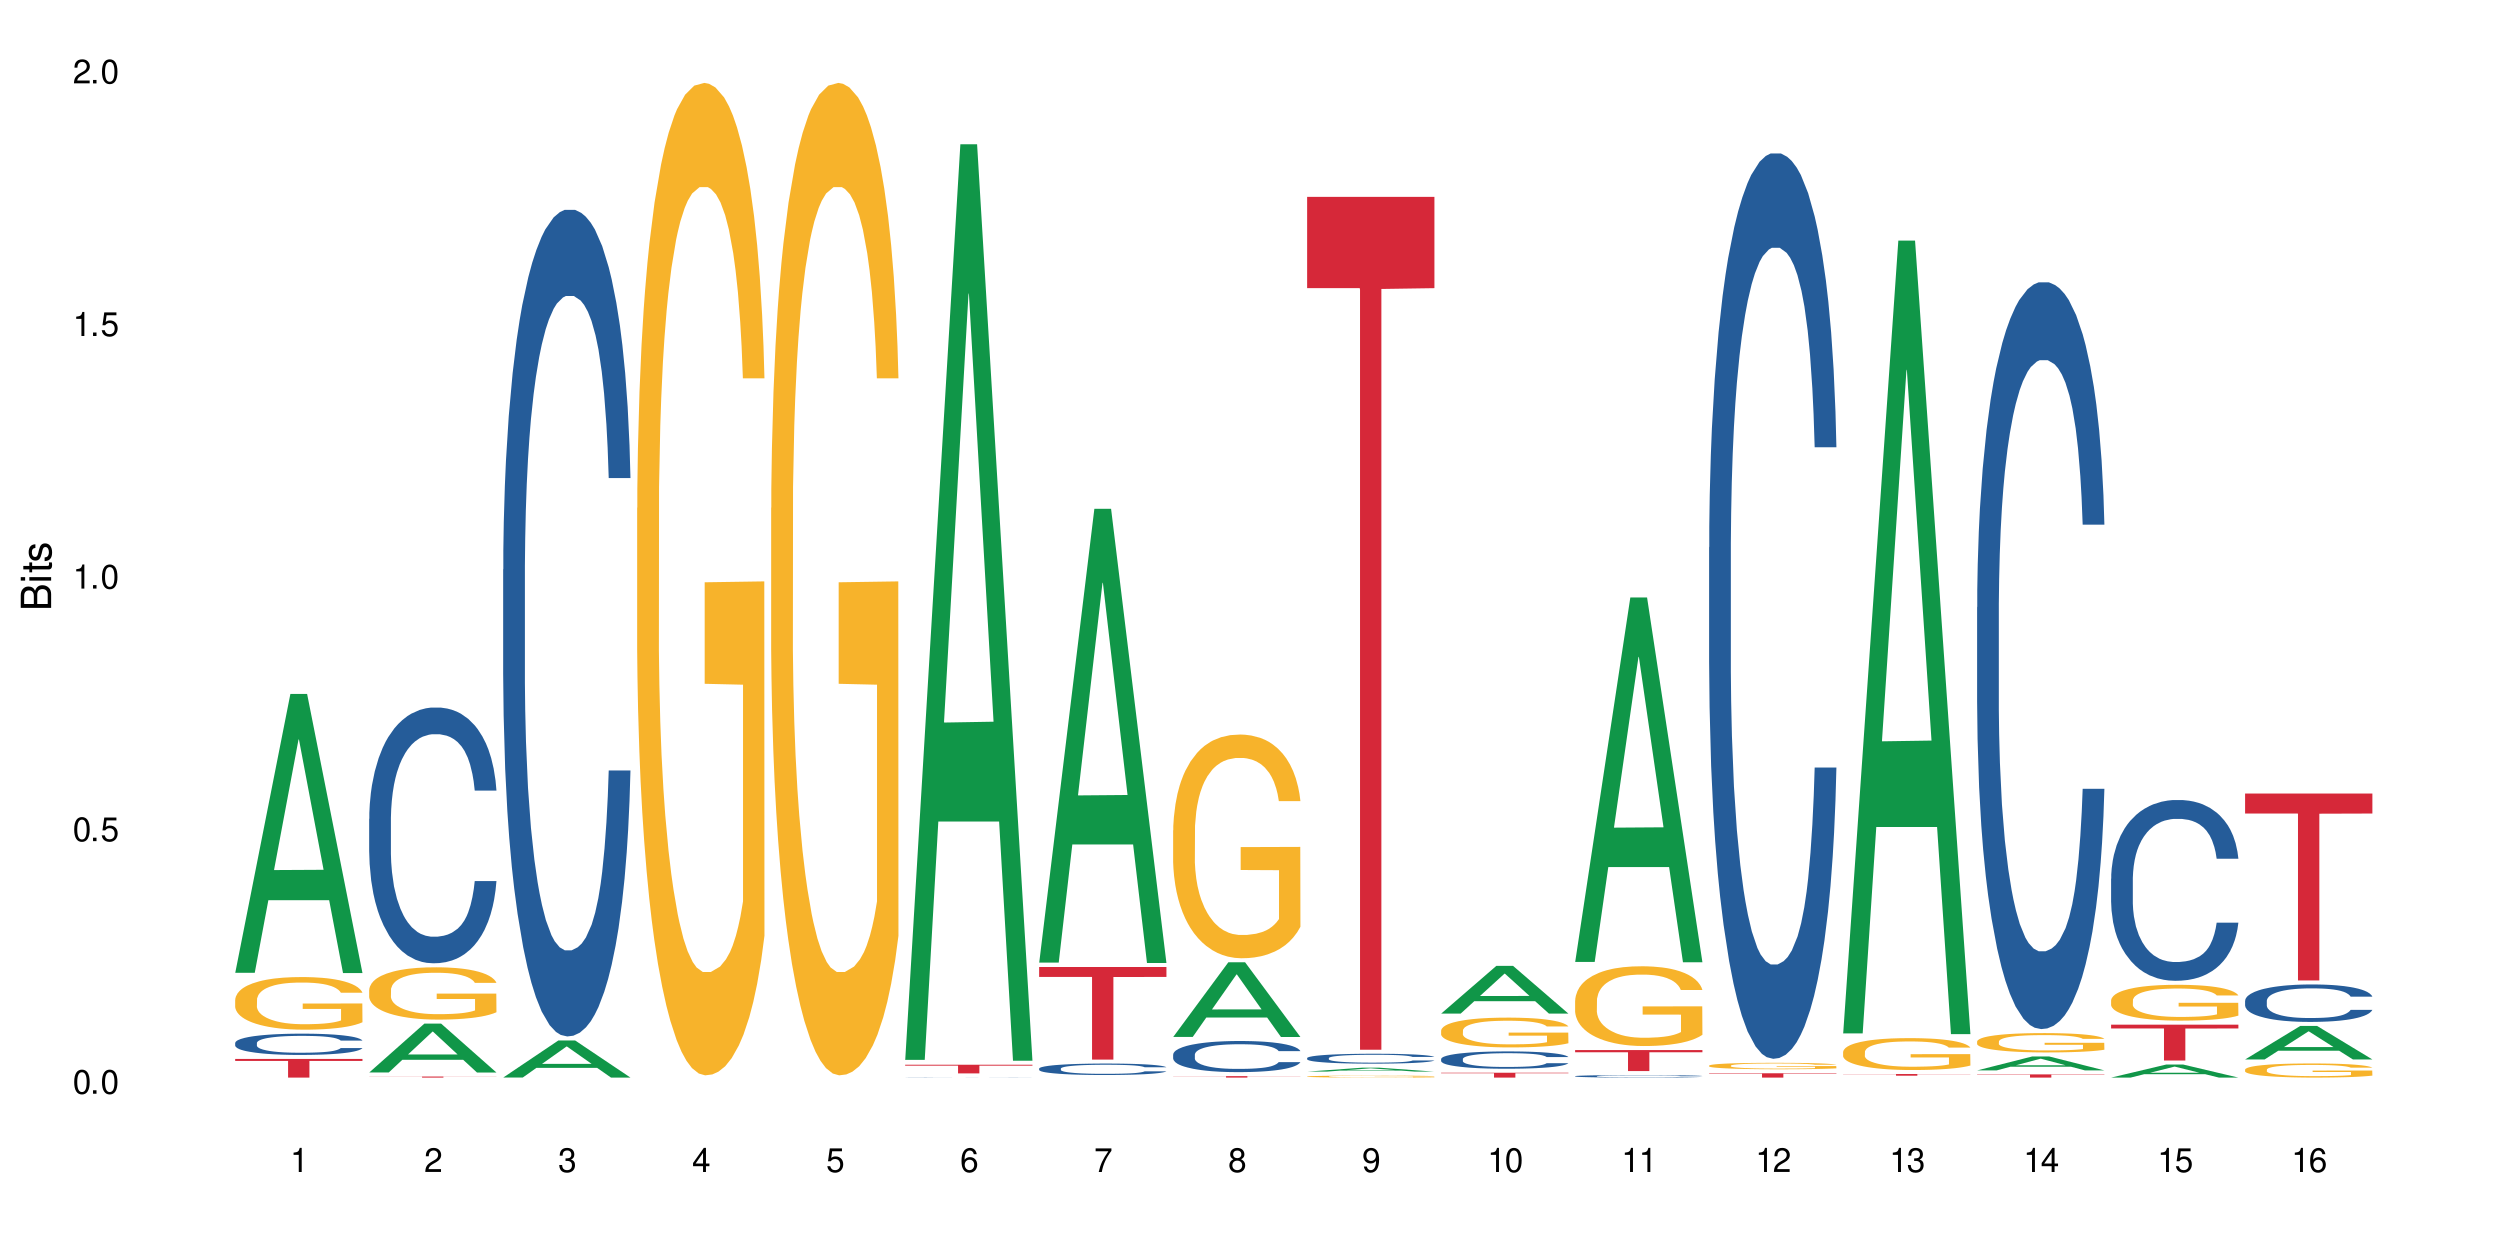 <?xml version="1.0" encoding="UTF-8"?>
<svg xmlns="http://www.w3.org/2000/svg" xmlns:xlink="http://www.w3.org/1999/xlink" width="720" height="360" viewBox="0 0 720 360">
<defs>
<g>
<g id="glyph-0-0">
</g>
<g id="glyph-0-1">
<path d="M 2.641 -6.938 C 2 -6.938 1.422 -6.656 1.078 -6.172 C 0.641 -5.562 0.406 -4.641 0.406 -3.359 C 0.406 -1.016 1.188 0.219 2.641 0.219 C 4.078 0.219 4.859 -1.016 4.859 -3.297 C 4.859 -4.641 4.656 -5.547 4.203 -6.172 C 3.844 -6.656 3.281 -6.938 2.641 -6.938 Z M 2.641 -6.188 C 3.547 -6.188 4 -5.25 4 -3.375 C 4 -1.406 3.562 -0.484 2.625 -0.484 C 1.734 -0.484 1.281 -1.438 1.281 -3.344 C 1.281 -5.25 1.734 -6.188 2.641 -6.188 Z M 2.641 -6.188 "/>
</g>
<g id="glyph-0-2">
<path d="M 1.828 -1 L 0.828 -1 L 0.828 0 L 1.828 0 Z M 1.828 -1 "/>
</g>
<g id="glyph-0-3">
<path d="M 4.562 -6.797 L 1.062 -6.797 L 0.547 -3.094 L 1.328 -3.094 C 1.719 -3.562 2.047 -3.734 2.578 -3.734 C 3.484 -3.734 4.062 -3.109 4.062 -2.094 C 4.062 -1.125 3.484 -0.531 2.578 -0.531 C 1.828 -0.531 1.375 -0.906 1.188 -1.672 L 0.328 -1.672 C 0.453 -1.109 0.547 -0.844 0.75 -0.594 C 1.125 -0.078 1.828 0.219 2.594 0.219 C 3.969 0.219 4.922 -0.781 4.922 -2.219 C 4.922 -3.562 4.031 -4.484 2.719 -4.484 C 2.25 -4.484 1.859 -4.359 1.469 -4.062 L 1.734 -5.969 L 4.562 -5.969 Z M 4.562 -6.797 "/>
</g>
<g id="glyph-0-4">
<path d="M 2.484 -4.938 L 2.484 0 L 3.328 0 L 3.328 -6.938 L 2.766 -6.938 C 2.469 -5.875 2.281 -5.734 0.984 -5.562 L 0.984 -4.938 Z M 2.484 -4.938 "/>
</g>
<g id="glyph-0-5">
<path d="M 4.859 -0.828 L 1.281 -0.828 C 1.359 -1.406 1.672 -1.781 2.5 -2.281 L 3.469 -2.828 C 4.406 -3.344 4.906 -4.062 4.906 -4.906 C 4.906 -5.484 4.672 -6.031 4.266 -6.406 C 3.859 -6.766 3.375 -6.938 2.719 -6.938 C 1.859 -6.938 1.219 -6.625 0.844 -6.031 C 0.609 -5.672 0.5 -5.234 0.484 -4.531 L 1.328 -4.531 C 1.359 -5.016 1.406 -5.281 1.531 -5.516 C 1.75 -5.938 2.188 -6.203 2.703 -6.203 C 3.469 -6.203 4.031 -5.641 4.031 -4.891 C 4.031 -4.344 3.719 -3.859 3.125 -3.516 L 2.234 -3 C 0.812 -2.172 0.406 -1.531 0.328 -0.016 L 4.859 -0.016 Z M 4.859 -0.828 "/>
</g>
<g id="glyph-0-6">
<path d="M 2.125 -3.188 L 2.578 -3.188 C 3.5 -3.188 3.984 -2.766 3.984 -1.922 C 3.984 -1.062 3.469 -0.531 2.594 -0.531 C 1.656 -0.531 1.203 -1 1.156 -2.016 L 0.312 -2.016 C 0.344 -1.453 0.438 -1.094 0.609 -0.781 C 0.953 -0.109 1.625 0.219 2.547 0.219 C 3.953 0.219 4.859 -0.625 4.859 -1.938 C 4.859 -2.828 4.516 -3.297 3.703 -3.594 C 4.344 -3.844 4.656 -4.328 4.656 -5.031 C 4.656 -6.219 3.875 -6.938 2.578 -6.938 C 1.203 -6.938 0.484 -6.172 0.453 -4.703 L 1.297 -4.703 C 1.312 -5.125 1.344 -5.359 1.453 -5.578 C 1.641 -5.969 2.062 -6.203 2.594 -6.203 C 3.344 -6.203 3.797 -5.75 3.797 -5 C 3.797 -4.516 3.609 -4.219 3.25 -4.047 C 3.016 -3.953 2.703 -3.922 2.125 -3.906 Z M 2.125 -3.188 "/>
</g>
<g id="glyph-0-7">
<path d="M 3.141 -1.672 L 3.141 0 L 3.984 0 L 3.984 -1.672 L 4.984 -1.672 L 4.984 -2.438 L 3.984 -2.438 L 3.984 -6.938 L 3.359 -6.938 L 0.266 -2.578 L 0.266 -1.672 Z M 3.141 -2.438 L 1 -2.438 L 3.141 -5.5 Z M 3.141 -2.438 "/>
</g>
<g id="glyph-0-8">
<path d="M 4.781 -5.125 C 4.609 -6.266 3.891 -6.938 2.844 -6.938 C 2.094 -6.938 1.422 -6.578 1.031 -5.953 C 0.594 -5.266 0.406 -4.422 0.406 -3.172 C 0.406 -2 0.578 -1.25 0.984 -0.641 C 1.359 -0.078 1.953 0.219 2.703 0.219 C 3.984 0.219 4.922 -0.75 4.922 -2.094 C 4.922 -3.375 4.062 -4.281 2.844 -4.281 C 2.172 -4.281 1.641 -4.031 1.281 -3.516 C 1.281 -5.234 1.828 -6.188 2.797 -6.188 C 3.391 -6.188 3.797 -5.797 3.938 -5.125 Z M 2.734 -3.531 C 3.547 -3.531 4.062 -2.953 4.062 -2.031 C 4.062 -1.156 3.484 -0.531 2.703 -0.531 C 1.922 -0.531 1.328 -1.188 1.328 -2.078 C 1.328 -2.938 1.906 -3.531 2.734 -3.531 Z M 2.734 -3.531 "/>
</g>
<g id="glyph-0-9">
<path d="M 4.984 -6.797 L 0.438 -6.797 L 0.438 -5.969 L 4.109 -5.969 C 2.5 -3.656 1.828 -2.234 1.328 0 L 2.219 0 C 2.594 -2.172 3.453 -4.047 4.984 -6.094 Z M 4.984 -6.797 "/>
</g>
<g id="glyph-0-10">
<path d="M 3.75 -3.656 C 4.469 -4.094 4.688 -4.438 4.688 -5.078 C 4.688 -6.172 3.844 -6.938 2.641 -6.938 C 1.438 -6.938 0.594 -6.172 0.594 -5.094 C 0.594 -4.438 0.812 -4.094 1.516 -3.656 C 0.734 -3.266 0.359 -2.703 0.359 -1.922 C 0.359 -0.656 1.281 0.219 2.641 0.219 C 3.984 0.219 4.922 -0.656 4.922 -1.922 C 4.922 -2.703 4.531 -3.266 3.75 -3.656 Z M 2.641 -6.188 C 3.359 -6.188 3.812 -5.75 3.812 -5.062 C 3.812 -4.406 3.344 -3.984 2.641 -3.984 C 1.922 -3.984 1.453 -4.406 1.453 -5.078 C 1.453 -5.75 1.922 -6.188 2.641 -6.188 Z M 2.641 -3.266 C 3.484 -3.266 4.062 -2.719 4.062 -1.906 C 4.062 -1.078 3.484 -0.531 2.625 -0.531 C 1.797 -0.531 1.219 -1.094 1.219 -1.906 C 1.219 -2.719 1.781 -3.266 2.641 -3.266 Z M 2.641 -3.266 "/>
</g>
<g id="glyph-0-11">
<path d="M 0.516 -1.578 C 0.672 -0.453 1.406 0.219 2.438 0.219 C 3.188 0.219 3.859 -0.141 4.266 -0.766 C 4.688 -1.453 4.891 -2.297 4.891 -3.547 C 4.891 -4.719 4.703 -5.453 4.312 -6.078 C 3.938 -6.641 3.344 -6.938 2.594 -6.938 C 1.297 -6.938 0.359 -5.969 0.359 -4.625 C 0.359 -3.344 1.234 -2.453 2.453 -2.453 C 3.094 -2.453 3.578 -2.672 4.016 -3.203 C 4 -1.484 3.469 -0.531 2.5 -0.531 C 1.906 -0.531 1.484 -0.906 1.359 -1.578 Z M 2.578 -6.203 C 3.375 -6.203 3.969 -5.531 3.969 -4.641 C 3.969 -3.797 3.391 -3.188 2.547 -3.188 C 1.734 -3.188 1.234 -3.766 1.234 -4.688 C 1.234 -5.562 1.797 -6.203 2.578 -6.203 Z M 2.578 -6.203 "/>
</g>
<g id="glyph-1-0">
</g>
<g id="glyph-1-1">
<path d="M 0 -0.953 L 0 -4.891 C 0 -5.719 -0.234 -6.344 -0.734 -6.797 C -1.188 -7.234 -1.812 -7.469 -2.5 -7.469 C -3.547 -7.469 -4.188 -7 -4.625 -5.875 C -4.984 -6.688 -5.625 -7.094 -6.531 -7.094 C -7.172 -7.094 -7.734 -6.859 -8.141 -6.391 C -8.562 -5.922 -8.75 -5.344 -8.75 -4.5 L -8.75 -0.953 Z M -4.984 -2.062 L -7.766 -2.062 L -7.766 -4.219 C -7.766 -4.844 -7.688 -5.203 -7.453 -5.5 C -7.219 -5.812 -6.859 -5.969 -6.375 -5.969 C -5.891 -5.969 -5.531 -5.812 -5.297 -5.5 C -5.062 -5.203 -4.984 -4.844 -4.984 -4.219 Z M -0.984 -2.062 L -4 -2.062 L -4 -4.781 C -4 -5.766 -3.438 -6.359 -2.484 -6.359 C -1.547 -6.359 -0.984 -5.766 -0.984 -4.781 Z M -0.984 -2.062 "/>
</g>
<g id="glyph-1-2">
<path d="M -6.281 -1.797 L -6.281 -0.797 L 0 -0.797 L 0 -1.797 Z M -8.75 -1.797 L -8.75 -0.797 L -7.484 -0.797 L -7.484 -1.797 Z M -8.75 -1.797 "/>
</g>
<g id="glyph-1-3">
<path d="M -6.281 -3.047 L -6.281 -2.016 L -8.016 -2.016 L -8.016 -1.016 L -6.281 -1.016 L -6.281 -0.172 L -5.469 -0.172 L -5.469 -1.016 L -0.719 -1.016 C -0.078 -1.016 0.281 -1.453 0.281 -2.234 C 0.281 -2.5 0.25 -2.719 0.188 -3.047 L -0.641 -3.047 C -0.609 -2.906 -0.594 -2.766 -0.594 -2.562 C -0.594 -2.141 -0.719 -2.016 -1.156 -2.016 L -5.469 -2.016 L -5.469 -3.047 Z M -6.281 -3.047 "/>
</g>
<g id="glyph-1-4">
<path d="M -4.531 -5.25 C -5.766 -5.25 -6.469 -4.422 -6.469 -2.969 C -6.469 -1.516 -5.719 -0.562 -4.547 -0.562 C -3.562 -0.562 -3.094 -1.062 -2.734 -2.562 L -2.516 -3.484 C -2.344 -4.188 -2.094 -4.469 -1.641 -4.469 C -1.047 -4.469 -0.641 -3.875 -0.641 -3 C -0.641 -2.453 -0.797 -2 -1.062 -1.75 C -1.25 -1.594 -1.422 -1.531 -1.875 -1.469 L -1.875 -0.406 C -0.422 -0.453 0.281 -1.266 0.281 -2.922 C 0.281 -4.5 -0.5 -5.516 -1.719 -5.516 C -2.656 -5.516 -3.172 -4.984 -3.469 -3.734 L -3.703 -2.766 C -3.891 -1.953 -4.156 -1.609 -4.594 -1.609 C -5.188 -1.609 -5.547 -2.125 -5.547 -2.938 C -5.547 -3.75 -5.203 -4.172 -4.531 -4.203 Z M -4.531 -5.25 "/>
</g>
</g>
</defs>
<rect x="-72" y="-36" width="864" height="432" fill="rgb(100%, 100%, 100%)" fill-opacity="1"/>
<path fill-rule="nonzero" fill="rgb(6.275%, 58.824%, 28.235%)" fill-opacity="1" d="M 67.73 280.164 L 67.77 280.09 L 83.633 199.855 L 88.449 199.855 L 104.391 280.238 L 98.789 280.238 L 94.797 259.258 L 77.289 259.258 L 73.371 280.164 L 67.73 280.164 L 78.973 250.578 L 93.191 250.5 L 86.102 212.988 L 86.023 212.914 L 85.945 213.137 L 78.934 250.5 L 78.973 250.578 Z M 67.73 280.164 "/>
<path fill-rule="nonzero" fill="rgb(14.51%, 36.078%, 60%)" fill-opacity="1" d="M 67.73 300.363 L 67.777 300.355 L 67.777 300.223 L 67.91 300.012 L 68.223 299.742 L 68.535 299.559 L 69.34 299.227 L 70.457 298.906 L 71.621 298.66 L 72.469 298.516 L 73.23 298.402 L 74.973 298.195 L 76.09 298.09 L 77.297 297.996 L 78.773 297.898 L 79.848 297.844 L 82.262 297.754 L 84.051 297.715 L 85.434 297.699 L 88.43 297.699 L 90.219 297.719 L 91.516 297.75 L 92.945 297.793 L 94.152 297.844 L 96.254 297.965 L 98.133 298.125 L 98.98 298.215 L 100.324 298.387 L 101.352 298.555 L 102.066 298.699 L 102.871 298.906 L 103.586 299.16 L 104.125 299.445 L 104.391 299.684 L 98.133 299.684 L 97.82 299.461 L 97.461 299.289 L 96.793 299.059 L 96.121 298.895 L 95.184 298.734 L 94.332 298.629 L 93.172 298.52 L 92.141 298.453 L 91.07 298.402 L 90.039 298.371 L 88.074 298.336 L 85.793 298.336 L 84.945 298.348 L 83.199 298.391 L 82.262 298.43 L 80.918 298.508 L 79.98 298.582 L 78.863 298.695 L 78.102 298.789 L 77.164 298.934 L 76.492 299.062 L 75.734 299.25 L 75.285 299.391 L 74.883 299.547 L 74.527 299.73 L 74.258 299.926 L 74.078 300.133 L 73.988 300.336 L 73.988 301.203 L 74.078 301.402 L 74.305 301.641 L 74.883 301.98 L 75.734 302.277 L 76.719 302.512 L 77.656 302.68 L 78.191 302.758 L 78.906 302.848 L 80.027 302.961 L 81.637 303.074 L 82.574 303.117 L 84.004 303.164 L 85.48 303.184 L 87.449 303.184 L 89.191 303.164 L 90.352 303.133 L 91.559 303.09 L 93.215 302.996 L 94.242 302.906 L 95.137 302.797 L 95.809 302.691 L 96.254 302.602 L 96.926 302.43 L 97.461 302.238 L 97.863 302.043 L 98.133 301.852 L 104.391 301.852 L 104.125 302.074 L 103.723 302.293 L 103.32 302.457 L 102.691 302.652 L 101.977 302.828 L 100.949 303.023 L 100.102 303.152 L 98.98 303.293 L 97.953 303.398 L 96.836 303.492 L 95.184 303.605 L 94.109 303.66 L 92.945 303.711 L 91.559 303.754 L 89.816 303.793 L 87.938 303.816 L 86.195 303.824 L 84.316 303.812 L 82.934 303.789 L 81.098 303.738 L 78.82 303.637 L 77.164 303.531 L 75.867 303.426 L 74.75 303.312 L 73.5 303.164 L 71.891 302.914 L 70.906 302.727 L 70.234 302.57 L 69.473 302.352 L 68.938 302.156 L 68.312 301.84 L 67.863 301.445 L 67.73 301.137 Z M 67.73 300.363 "/>
<path fill-rule="nonzero" fill="rgb(96.863%, 70.196%, 16.863%)" fill-opacity="1" d="M 67.73 287.883 L 67.777 287.867 L 67.777 287.59 L 67.953 286.969 L 68.402 286.109 L 68.984 285.406 L 69.609 284.852 L 70.012 284.559 L 70.684 284.145 L 71.262 283.84 L 72.738 283.219 L 74.617 282.637 L 75.645 282.387 L 76.809 282.152 L 78.461 281.891 L 79.223 281.793 L 81.547 281.57 L 84.184 281.434 L 87.09 281.391 L 88.43 281.406 L 90.266 281.461 L 92.77 281.613 L 94.199 281.75 L 95.316 281.891 L 96.477 282.07 L 97.91 282.344 L 99.25 282.68 L 100.324 283.012 L 101.395 283.426 L 102.289 283.867 L 103.051 284.352 L 103.723 284.934 L 104.125 285.418 L 104.391 285.902 L 98.176 285.902 L 97.82 285.418 L 97.418 285.043 L 96.746 284.59 L 96.074 284.254 L 95.406 283.992 L 94.152 283.633 L 93.082 283.41 L 91.738 283.219 L 90.441 283.094 L 88.969 283.012 L 88.074 282.98 L 85.703 282.98 L 83.559 283.078 L 82.305 283.191 L 81.41 283.301 L 80.16 283.508 L 79.398 283.676 L 78.953 283.785 L 77.613 284.215 L 76.719 284.602 L 76.227 284.863 L 75.602 285.281 L 75.152 285.652 L 74.66 286.207 L 74.391 286.621 L 74.035 287.562 L 73.988 290.055 L 74.125 290.582 L 74.391 291.148 L 74.75 291.648 L 75.285 292.172 L 75.824 292.574 L 76.762 293.113 L 77.566 293.473 L 78.191 293.711 L 79.398 294.082 L 79.891 294.207 L 81.055 294.457 L 82.262 294.652 L 83.738 294.816 L 84.855 294.898 L 86.641 294.969 L 88.922 294.969 L 91.605 294.887 L 93.305 294.777 L 94.465 294.664 L 95.227 294.566 L 96.164 294.414 L 96.836 294.277 L 97.461 294.125 L 98.223 293.891 L 98.223 290.582 L 87.18 290.566 L 87.18 289.016 L 104.348 289.004 L 104.391 294.414 L 103.453 294.789 L 102.289 295.148 L 101.172 295.426 L 100.012 295.66 L 98.355 295.926 L 97.016 296.09 L 94.957 296.285 L 93.082 296.41 L 91.113 296.492 L 89.371 296.535 L 87.312 296.547 L 85.48 296.52 L 83.512 296.438 L 81.949 296.324 L 80.516 296.188 L 79.086 296.008 L 77.297 295.719 L 76.137 295.48 L 74.93 295.191 L 73.723 294.844 L 72.648 294.473 L 71.934 294.18 L 71.219 293.848 L 70.457 293.434 L 69.742 292.961 L 69.207 292.535 L 68.715 292.047 L 68.355 291.594 L 68 290.969 L 67.82 290.473 L 67.73 290.043 Z M 67.73 287.883 "/>
<path fill-rule="nonzero" fill="rgb(83.922%, 15.686%, 22.353%)" fill-opacity="1" d="M 67.73 304.973 L 104.391 304.973 L 104.391 305.547 L 89.113 305.555 L 89.113 310.348 L 82.965 310.348 L 82.965 305.559 L 82.875 305.547 L 67.73 305.547 Z M 67.73 304.973 "/>
<path fill-rule="nonzero" fill="rgb(6.275%, 58.824%, 28.235%)" fill-opacity="1" d="M 106.32 308.879 L 106.359 308.867 L 122.223 294.797 L 127.039 294.797 L 142.98 308.895 L 137.383 308.895 L 133.387 305.215 L 115.879 305.215 L 111.961 308.879 L 106.32 308.879 L 117.562 303.691 L 131.781 303.68 L 124.691 297.102 L 124.613 297.086 L 124.535 297.125 L 117.523 303.68 L 117.562 303.691 Z M 106.32 308.879 "/>
<path fill-rule="nonzero" fill="rgb(14.51%, 36.078%, 60%)" fill-opacity="1" d="M 106.32 235.832 L 106.367 235.766 L 106.367 234.152 L 106.5 231.594 L 106.812 228.363 L 107.125 226.141 L 107.93 222.172 L 109.047 218.332 L 110.211 215.371 L 111.059 213.621 L 111.82 212.277 L 113.562 209.785 L 114.684 208.508 L 115.891 207.363 L 117.363 206.219 L 118.438 205.547 L 120.852 204.469 L 122.641 203.996 L 124.027 203.797 L 127.02 203.797 L 128.809 204.062 L 130.105 204.402 L 131.535 204.938 L 132.742 205.547 L 134.844 207.027 L 136.723 208.91 L 137.574 209.988 L 138.914 212.074 L 139.941 214.094 L 140.656 215.844 L 141.461 218.332 L 142.176 221.363 L 142.715 224.797 L 142.98 227.691 L 136.723 227.691 L 136.41 224.996 L 136.051 222.91 L 135.383 220.152 L 134.711 218.199 L 133.773 216.246 L 132.922 214.969 L 131.762 213.691 L 130.73 212.883 L 129.66 212.277 L 128.629 211.871 L 126.664 211.469 L 124.383 211.469 L 123.535 211.602 L 121.789 212.141 L 120.852 212.613 L 119.512 213.555 L 118.57 214.43 L 117.453 215.777 L 116.695 216.922 L 115.754 218.672 L 115.086 220.219 L 114.324 222.441 L 113.879 224.121 L 113.473 226.008 L 113.117 228.227 L 112.848 230.582 L 112.668 233.074 L 112.582 235.496 L 112.582 245.93 L 112.668 248.352 L 112.895 251.18 L 113.473 255.285 L 114.324 258.852 L 115.309 261.68 L 116.246 263.699 L 116.781 264.641 L 117.5 265.719 L 118.617 267.066 L 120.227 268.41 L 121.164 268.949 L 122.594 269.488 L 124.07 269.758 L 126.039 269.758 L 127.781 269.488 L 128.945 269.152 L 130.152 268.613 L 131.805 267.469 L 132.832 266.391 L 133.727 265.113 L 134.398 263.836 L 134.844 262.758 L 135.516 260.672 L 136.051 258.383 L 136.453 256.027 L 136.723 253.738 L 142.98 253.738 L 142.715 256.43 L 142.312 259.055 L 141.91 261.008 L 141.281 263.363 L 140.566 265.449 L 139.539 267.805 L 138.691 269.352 L 137.574 271.035 L 136.543 272.316 L 135.426 273.461 L 133.773 274.805 L 132.699 275.477 L 131.535 276.086 L 130.152 276.621 L 128.406 277.094 L 126.531 277.363 L 124.785 277.43 L 122.906 277.297 L 121.523 277.027 L 119.688 276.422 L 117.41 275.211 L 115.754 273.93 L 114.457 272.652 L 113.34 271.305 L 112.09 269.488 L 110.48 266.527 L 109.496 264.238 L 108.824 262.352 L 108.066 259.727 L 107.527 257.371 L 106.902 253.602 L 106.457 248.824 L 106.32 245.121 Z M 106.32 235.832 "/>
<path fill-rule="nonzero" fill="rgb(96.863%, 70.196%, 16.863%)" fill-opacity="1" d="M 106.32 285.035 L 106.367 285.02 L 106.367 284.746 L 106.543 284.125 L 106.992 283.273 L 107.574 282.57 L 108.199 282.02 L 108.602 281.73 L 109.273 281.32 L 109.852 281.016 L 111.328 280.398 L 113.207 279.82 L 114.234 279.57 L 115.398 279.336 L 117.051 279.078 L 117.812 278.98 L 120.137 278.758 L 122.773 278.621 L 125.68 278.582 L 127.02 278.594 L 128.855 278.648 L 131.359 278.801 L 132.789 278.938 L 133.906 279.078 L 135.07 279.254 L 136.5 279.531 L 137.84 279.859 L 138.914 280.191 L 139.988 280.602 L 140.879 281.043 L 141.641 281.523 L 142.312 282.102 L 142.715 282.586 L 142.98 283.066 L 136.77 283.066 L 136.41 282.586 L 136.008 282.215 L 135.336 281.758 L 134.668 281.43 L 133.996 281.168 L 132.742 280.809 L 131.672 280.59 L 130.328 280.398 L 129.031 280.273 L 127.559 280.191 L 126.664 280.164 L 124.293 280.164 L 122.148 280.258 L 120.895 280.371 L 120.004 280.48 L 118.75 280.688 L 117.988 280.852 L 117.543 280.961 L 116.203 281.387 L 115.309 281.773 L 114.816 282.035 L 114.191 282.445 L 113.742 282.82 L 113.25 283.367 L 112.984 283.781 L 112.625 284.719 L 112.582 287.195 L 112.715 287.715 L 112.984 288.281 L 113.34 288.777 L 113.879 289.297 L 114.414 289.699 L 115.352 290.234 L 116.156 290.59 L 116.781 290.824 L 117.988 291.195 L 118.48 291.32 L 119.645 291.57 L 120.852 291.762 L 122.328 291.926 L 123.445 292.008 L 125.234 292.078 L 127.512 292.078 L 130.195 291.996 L 131.895 291.887 L 133.059 291.773 L 133.816 291.68 L 134.754 291.527 L 135.426 291.391 L 136.051 291.238 L 136.812 291.004 L 136.812 287.715 L 125.77 287.703 L 125.77 286.16 L 142.938 286.148 L 142.98 291.527 L 142.043 291.898 L 140.879 292.258 L 139.762 292.531 L 138.602 292.766 L 136.945 293.027 L 135.605 293.191 L 133.547 293.383 L 131.672 293.508 L 129.703 293.59 L 127.961 293.633 L 125.902 293.645 L 124.07 293.617 L 122.102 293.535 L 120.539 293.426 L 119.109 293.289 L 117.676 293.109 L 115.891 292.82 L 114.727 292.586 L 113.52 292.297 L 112.312 291.953 L 111.238 291.582 L 110.523 291.293 L 109.809 290.965 L 109.047 290.551 L 108.332 290.082 L 107.797 289.656 L 107.305 289.176 L 106.945 288.719 L 106.59 288.102 L 106.41 287.605 L 106.32 287.18 Z M 106.32 285.035 "/>
<path fill-rule="nonzero" fill="rgb(83.922%, 15.686%, 22.353%)" fill-opacity="1" d="M 106.32 310.043 L 142.98 310.043 L 142.98 310.078 L 127.703 310.078 L 127.703 310.348 L 121.555 310.348 L 121.555 310.078 L 106.32 310.078 Z M 106.32 310.043 "/>
<path fill-rule="nonzero" fill="rgb(6.275%, 58.824%, 28.235%)" fill-opacity="1" d="M 144.91 310.336 L 144.949 310.324 L 160.812 299.648 L 165.633 299.648 L 181.574 310.348 L 175.973 310.348 L 171.977 307.555 L 154.469 307.555 L 150.551 310.336 L 144.91 310.336 L 156.152 306.398 L 170.371 306.387 L 163.281 301.395 L 163.203 301.387 L 163.125 301.418 L 156.113 306.387 L 156.152 306.398 Z M 144.91 310.336 "/>
<path fill-rule="nonzero" fill="rgb(14.51%, 36.078%, 60%)" fill-opacity="1" d="M 144.91 164.02 L 144.957 163.801 L 144.957 158.578 L 145.09 150.309 L 145.402 139.863 L 145.715 132.684 L 146.52 119.844 L 147.641 107.441 L 148.801 97.867 L 149.652 92.211 L 150.41 87.855 L 152.156 79.805 L 153.273 75.672 L 154.48 71.973 L 155.953 68.273 L 157.027 66.098 L 159.441 62.613 L 161.23 61.09 L 162.617 60.438 L 165.613 60.438 L 167.398 61.309 L 168.695 62.398 L 170.129 64.137 L 171.336 66.098 L 173.434 70.883 L 175.312 76.977 L 176.164 80.457 L 177.504 87.203 L 178.531 93.73 L 179.246 99.391 L 180.051 107.441 L 180.77 117.234 L 181.305 128.332 L 181.574 137.688 L 175.312 137.688 L 175 128.984 L 174.645 122.238 L 173.973 113.316 L 173.301 107.008 L 172.363 100.695 L 171.512 96.562 L 170.352 92.426 L 169.324 89.816 L 168.25 87.855 L 167.223 86.551 L 165.254 85.246 L 162.973 85.246 L 162.125 85.68 L 160.379 87.422 L 159.441 88.945 L 158.102 91.992 L 157.16 94.82 L 156.043 99.172 L 155.285 102.871 L 154.344 108.531 L 153.676 113.535 L 152.914 120.715 L 152.469 126.156 L 152.066 132.25 L 151.707 139.43 L 151.438 147.047 L 151.262 155.098 L 151.172 162.93 L 151.172 196.66 L 151.262 204.492 L 151.484 213.633 L 152.066 226.906 L 152.914 238.438 L 153.898 247.578 L 154.836 254.105 L 155.375 257.152 L 156.09 260.637 L 157.207 264.988 L 158.816 269.34 L 159.754 271.078 L 161.184 272.82 L 162.66 273.691 L 164.629 273.691 L 166.371 272.82 L 167.535 271.734 L 168.742 269.992 L 170.395 266.293 L 171.422 262.812 L 172.316 258.676 L 172.988 254.543 L 173.434 251.059 L 174.105 244.316 L 174.645 236.918 L 175.047 229.301 L 175.312 221.902 L 181.574 221.902 L 181.305 230.605 L 180.902 239.094 L 180.5 245.402 L 179.875 253.02 L 179.156 259.766 L 178.129 267.379 L 177.281 272.387 L 176.164 277.824 L 175.133 281.961 L 174.016 285.66 L 172.363 290.012 L 171.289 292.188 L 170.129 294.145 L 168.742 295.887 L 166.996 297.41 L 165.121 298.281 L 163.375 298.5 L 161.5 298.062 L 160.113 297.191 L 158.281 295.234 L 156 291.316 L 154.344 287.184 L 153.047 283.047 L 151.93 278.695 L 150.68 272.82 L 149.07 263.246 L 148.086 255.848 L 147.414 249.754 L 146.656 241.27 L 146.117 233.652 L 145.492 221.465 L 145.047 206.016 L 144.91 194.047 Z M 144.91 164.02 "/>
<path fill-rule="nonzero" fill="rgb(96.863%, 70.196%, 16.863%)" fill-opacity="1" d="M 183.5 146.297 L 183.547 146.035 L 183.547 140.812 L 183.727 129.066 L 184.172 112.883 L 184.754 99.57 L 185.379 89.129 L 185.781 83.648 L 186.453 75.816 L 187.035 70.074 L 188.508 58.328 L 190.387 47.367 L 191.414 42.668 L 192.578 38.23 L 194.23 33.27 L 194.992 31.441 L 197.316 27.266 L 199.953 24.656 L 202.859 23.875 L 204.203 24.133 L 206.035 25.18 L 208.539 28.051 L 209.969 30.66 L 211.086 33.27 L 212.25 36.664 L 213.68 41.883 L 215.02 48.148 L 216.094 54.414 L 217.168 62.246 L 218.062 70.598 L 218.82 79.734 L 219.492 90.695 L 219.895 99.832 L 220.164 108.969 L 213.949 108.969 L 213.59 99.832 L 213.188 92.785 L 212.52 84.172 L 211.848 77.906 L 211.176 72.945 L 209.926 66.16 L 208.852 61.984 L 207.512 58.328 L 206.215 55.98 L 204.738 54.414 L 203.844 53.891 L 201.477 53.891 L 199.328 55.719 L 198.078 57.809 L 197.184 59.895 L 195.93 63.812 L 195.172 66.941 L 194.723 69.031 L 193.383 77.125 L 192.488 84.434 L 191.996 89.391 L 191.371 97.223 L 190.922 104.27 L 190.434 114.711 L 190.164 122.543 L 189.805 140.293 L 189.762 187.277 L 189.895 197.195 L 190.164 207.898 L 190.52 217.297 L 191.059 227.215 L 191.594 234.785 L 192.531 244.965 L 193.336 251.75 L 193.965 256.188 L 195.172 263.238 L 195.664 265.586 L 196.824 270.285 L 198.031 273.938 L 199.508 277.07 L 200.625 278.637 L 202.414 279.941 L 204.695 279.941 L 207.375 278.375 L 209.074 276.289 L 210.238 274.199 L 210.996 272.371 L 211.938 269.5 L 212.605 266.891 L 213.234 264.02 L 213.992 259.582 L 213.992 197.195 L 202.949 196.934 L 202.949 167.699 L 220.117 167.438 L 220.164 269.5 L 219.223 276.551 L 218.062 283.336 L 216.945 288.555 L 215.781 292.992 L 214.129 297.953 L 212.785 301.086 L 210.73 304.738 L 208.852 307.09 L 206.883 308.656 L 205.141 309.438 L 203.086 309.699 L 201.25 309.176 L 199.285 307.609 L 197.719 305.523 L 196.289 302.914 L 194.859 299.52 L 193.07 294.039 L 191.906 289.602 L 190.699 284.117 L 189.492 277.594 L 188.418 270.547 L 187.703 265.062 L 186.988 258.801 L 186.23 250.969 L 185.516 242.094 L 184.977 234 L 184.484 224.867 L 184.129 216.25 L 183.77 204.504 L 183.59 195.109 L 183.5 187.016 Z M 183.5 146.297 "/>
<path fill-rule="nonzero" fill="rgb(96.863%, 70.196%, 16.863%)" fill-opacity="1" d="M 222.094 146.297 L 222.137 146.035 L 222.137 140.812 L 222.316 129.066 L 222.762 112.883 L 223.344 99.57 L 223.969 89.129 L 224.371 83.648 L 225.043 75.816 L 225.625 70.074 L 227.098 58.328 L 228.977 47.367 L 230.004 42.668 L 231.168 38.23 L 232.82 33.27 L 233.582 31.441 L 235.906 27.266 L 238.543 24.656 L 241.449 23.875 L 242.793 24.133 L 244.625 25.18 L 247.129 28.051 L 248.559 30.66 L 249.676 33.27 L 250.84 36.664 L 252.27 41.883 L 253.613 48.148 L 254.684 54.414 L 255.758 62.246 L 256.652 70.598 L 257.41 79.734 L 258.082 90.695 L 258.484 99.832 L 258.754 108.969 L 252.539 108.969 L 252.18 99.832 L 251.777 92.785 L 251.109 84.172 L 250.438 77.906 L 249.766 72.945 L 248.516 66.16 L 247.441 61.984 L 246.102 58.328 L 244.805 55.98 L 243.328 54.414 L 242.434 53.891 L 240.066 53.891 L 237.918 55.719 L 236.668 57.809 L 235.773 59.895 L 234.52 63.812 L 233.762 66.941 L 233.312 69.031 L 231.973 77.125 L 231.078 84.434 L 230.586 89.391 L 229.961 97.223 L 229.516 104.27 L 229.023 114.711 L 228.754 122.543 L 228.395 140.293 L 228.352 187.277 L 228.484 197.195 L 228.754 207.898 L 229.113 217.297 L 229.648 227.215 L 230.184 234.785 L 231.125 244.965 L 231.93 251.75 L 232.555 256.188 L 233.762 263.238 L 234.254 265.586 L 235.414 270.285 L 236.621 273.938 L 238.098 277.07 L 239.215 278.637 L 241.004 279.941 L 243.285 279.941 L 245.965 278.375 L 247.664 276.289 L 248.828 274.199 L 249.586 272.371 L 250.527 269.5 L 251.199 266.891 L 251.824 264.02 L 252.582 259.582 L 252.582 197.195 L 241.539 196.934 L 241.539 167.699 L 258.707 167.438 L 258.754 269.5 L 257.812 276.551 L 256.652 283.336 L 255.535 288.555 L 254.371 292.992 L 252.719 297.953 L 251.375 301.086 L 249.32 304.738 L 247.441 307.09 L 245.477 308.656 L 243.73 309.438 L 241.676 309.699 L 239.84 309.176 L 237.875 307.609 L 236.309 305.523 L 234.879 302.914 L 233.449 299.52 L 231.66 294.039 L 230.496 289.602 L 229.289 284.117 L 228.082 277.594 L 227.012 270.547 L 226.293 265.062 L 225.578 258.801 L 224.82 250.969 L 224.105 242.094 L 223.566 234 L 223.074 224.867 L 222.719 216.25 L 222.359 204.504 L 222.184 195.109 L 222.094 187.016 Z M 222.094 146.297 "/>
<path fill-rule="nonzero" fill="rgb(6.275%, 58.824%, 28.235%)" fill-opacity="1" d="M 260.684 305.246 L 260.723 304.996 L 276.586 41.551 L 281.402 41.551 L 297.344 305.492 L 291.742 305.492 L 287.746 236.594 L 270.238 236.594 L 266.324 305.246 L 260.684 305.246 L 271.922 208.094 L 286.141 207.848 L 279.051 84.672 L 278.973 84.426 L 278.895 85.168 L 271.883 207.848 L 271.922 208.094 Z M 260.684 305.246 "/>
<path fill-rule="nonzero" fill="rgb(14.51%, 36.078%, 60%)" fill-opacity="1" d="M 260.684 310.309 L 260.863 310.309 L 261.488 310.301 L 262.293 310.297 L 263.41 310.297 L 264.57 310.293 L 265.422 310.293 L 266.184 310.289 L 267.926 310.289 L 269.043 310.285 L 277 310.285 L 278.387 310.281 L 281.383 310.281 L 283.172 310.285 L 289.207 310.285 L 291.086 310.289 L 293.273 310.289 L 294.305 310.293 L 295.02 310.293 L 295.824 310.297 L 296.539 310.297 L 297.074 310.301 L 297.344 310.305 L 291.086 310.305 L 290.77 310.301 L 290.414 310.301 L 289.742 310.297 L 289.074 310.297 L 288.133 310.293 L 286.121 310.293 L 285.094 310.289 L 275.211 310.289 L 273.871 310.293 L 271.055 310.293 L 270.117 310.297 L 269.445 310.297 L 268.684 310.301 L 267.836 310.301 L 267.477 310.305 L 267.211 310.305 L 267.031 310.309 L 266.941 310.309 L 266.941 310.32 L 267.031 310.32 L 267.254 310.324 L 267.836 310.328 L 268.684 310.328 L 269.668 310.332 L 270.609 310.336 L 272.977 310.336 L 274.586 310.34 L 284.512 310.34 L 286.168 310.336 L 288.758 310.336 L 289.207 310.332 L 289.879 310.332 L 290.414 310.328 L 290.816 310.328 L 291.086 310.324 L 297.344 310.324 L 297.074 310.328 L 296.672 310.332 L 295.645 310.332 L 294.93 310.336 L 293.902 310.336 L 293.051 310.34 L 290.906 310.34 L 289.789 310.344 L 282.77 310.344 L 280.891 310.348 L 277.27 310.348 L 275.883 310.344 L 270.117 310.344 L 268.82 310.34 L 266.449 310.34 L 264.84 310.336 L 263.855 310.336 L 263.188 310.332 L 262.426 310.332 L 261.891 310.328 L 261.266 310.324 L 260.816 310.32 L 260.684 310.316 Z M 260.684 310.309 "/>
<path fill-rule="nonzero" fill="rgb(83.922%, 15.686%, 22.353%)" fill-opacity="1" d="M 260.684 306.645 L 297.344 306.645 L 297.344 306.91 L 282.062 306.914 L 282.062 309.133 L 275.918 309.133 L 275.918 306.914 L 275.828 306.91 L 260.684 306.91 Z M 260.684 306.645 "/>
<path fill-rule="nonzero" fill="rgb(6.275%, 58.824%, 28.235%)" fill-opacity="1" d="M 299.273 277.23 L 299.312 277.105 L 315.176 146.531 L 319.992 146.531 L 335.934 277.352 L 330.332 277.352 L 326.336 243.203 L 308.828 243.203 L 304.914 277.23 L 299.273 277.23 L 310.516 229.078 L 324.73 228.957 L 317.641 167.906 L 317.562 167.781 L 317.484 168.152 L 310.477 228.957 L 310.516 229.078 Z M 299.273 277.23 "/>
<path fill-rule="nonzero" fill="rgb(14.51%, 36.078%, 60%)" fill-opacity="1" d="M 299.273 307.742 L 299.316 307.738 L 299.316 307.664 L 299.453 307.551 L 299.766 307.406 L 300.078 307.309 L 300.883 307.129 L 302 306.957 L 303.164 306.824 L 304.012 306.746 L 304.773 306.688 L 306.516 306.574 L 307.633 306.516 L 308.84 306.465 L 310.316 306.414 L 311.391 306.387 L 313.805 306.336 L 315.59 306.316 L 316.977 306.305 L 319.973 306.305 L 321.762 306.32 L 323.059 306.332 L 324.488 306.359 L 325.695 306.387 L 327.797 306.449 L 329.676 306.535 L 330.523 306.582 L 331.867 306.676 L 332.895 306.77 L 333.609 306.848 L 334.414 306.957 L 335.129 307.094 L 335.664 307.246 L 335.934 307.375 L 329.676 307.375 L 329.363 307.258 L 329.004 307.164 L 328.332 307.039 L 327.664 306.953 L 326.723 306.863 L 325.875 306.809 L 324.711 306.75 L 323.684 306.715 L 322.609 306.688 L 321.582 306.668 L 319.613 306.648 L 317.336 306.648 L 316.484 306.656 L 314.742 306.68 L 313.805 306.703 L 312.461 306.742 L 311.523 306.781 L 310.406 306.844 L 309.645 306.895 L 308.707 306.973 L 308.035 307.043 L 307.277 307.141 L 306.828 307.219 L 306.426 307.301 L 306.07 307.402 L 305.801 307.508 L 305.621 307.617 L 305.531 307.727 L 305.531 308.195 L 305.621 308.301 L 305.844 308.43 L 306.426 308.613 L 307.277 308.773 L 308.258 308.898 L 309.199 308.988 L 309.734 309.031 L 310.449 309.078 L 311.566 309.141 L 313.176 309.199 L 314.117 309.223 L 315.547 309.25 L 317.023 309.262 L 318.988 309.262 L 320.734 309.25 L 321.895 309.234 L 323.102 309.211 L 324.758 309.16 L 325.785 309.109 L 326.68 309.055 L 327.352 308.996 L 327.797 308.945 L 328.469 308.855 L 329.004 308.75 L 329.406 308.645 L 329.676 308.543 L 335.934 308.543 L 335.664 308.664 L 335.262 308.781 L 334.859 308.867 L 334.234 308.973 L 333.52 309.066 L 332.492 309.172 L 331.641 309.242 L 330.523 309.316 L 329.496 309.375 L 328.379 309.426 L 326.723 309.488 L 325.652 309.516 L 324.488 309.543 L 323.102 309.566 L 321.359 309.59 L 319.48 309.602 L 317.738 309.605 L 315.859 309.598 L 314.473 309.586 L 312.641 309.559 L 310.359 309.504 L 308.707 309.449 L 307.41 309.391 L 306.293 309.332 L 305.039 309.25 L 303.43 309.117 L 302.445 309.012 L 301.777 308.93 L 301.016 308.812 L 300.48 308.707 L 299.855 308.539 L 299.406 308.324 L 299.273 308.156 Z M 299.273 307.742 "/>
<path fill-rule="nonzero" fill="rgb(83.922%, 15.686%, 22.353%)" fill-opacity="1" d="M 299.273 278.504 L 335.934 278.504 L 335.934 281.355 L 320.656 281.383 L 320.656 305.156 L 314.508 305.156 L 314.508 281.406 L 314.418 281.355 L 299.273 281.355 Z M 299.273 278.504 "/>
<path fill-rule="nonzero" fill="rgb(6.275%, 58.824%, 28.235%)" fill-opacity="1" d="M 337.863 298.645 L 337.902 298.625 L 353.766 277.129 L 358.582 277.129 L 374.523 298.664 L 368.922 298.664 L 364.93 293.043 L 347.422 293.043 L 343.504 298.645 L 337.863 298.645 L 349.105 290.719 L 363.32 290.699 L 356.234 280.648 L 356.156 280.629 L 356.074 280.688 L 349.066 290.699 L 349.105 290.719 Z M 337.863 298.645 "/>
<path fill-rule="nonzero" fill="rgb(14.51%, 36.078%, 60%)" fill-opacity="1" d="M 337.863 303.715 L 337.906 303.707 L 337.906 303.508 L 338.043 303.199 L 338.355 302.805 L 338.668 302.535 L 339.473 302.051 L 340.59 301.586 L 341.754 301.223 L 342.602 301.012 L 343.363 300.848 L 345.105 300.547 L 346.223 300.391 L 347.43 300.25 L 348.906 300.109 L 349.98 300.027 L 352.395 299.898 L 354.184 299.84 L 355.566 299.816 L 358.562 299.816 L 360.352 299.848 L 361.648 299.891 L 363.078 299.957 L 364.285 300.027 L 366.387 300.211 L 368.266 300.438 L 369.113 300.57 L 370.457 300.824 L 371.484 301.07 L 372.199 301.281 L 373.004 301.586 L 373.719 301.953 L 374.254 302.371 L 374.523 302.723 L 368.266 302.723 L 367.953 302.395 L 367.594 302.141 L 366.922 301.805 L 366.254 301.57 L 365.312 301.332 L 364.465 301.176 L 363.301 301.02 L 362.273 300.922 L 361.199 300.848 L 360.172 300.797 L 358.207 300.75 L 355.926 300.75 L 355.074 300.766 L 353.332 300.832 L 352.395 300.891 L 351.051 301.004 L 350.113 301.109 L 348.996 301.273 L 348.234 301.414 L 347.297 301.625 L 346.625 301.812 L 345.867 302.086 L 345.418 302.289 L 345.016 302.52 L 344.66 302.789 L 344.391 303.074 L 344.211 303.379 L 344.121 303.672 L 344.121 304.941 L 344.211 305.238 L 344.434 305.582 L 345.016 306.078 L 345.867 306.516 L 346.848 306.859 L 347.789 307.102 L 348.324 307.219 L 349.039 307.348 L 350.156 307.512 L 351.766 307.676 L 352.707 307.742 L 354.137 307.809 L 355.613 307.84 L 357.578 307.84 L 359.324 307.809 L 360.484 307.766 L 361.691 307.699 L 363.348 307.562 L 364.375 307.43 L 365.27 307.273 L 365.941 307.121 L 366.387 306.988 L 367.059 306.734 L 367.594 306.457 L 367.996 306.168 L 368.266 305.891 L 374.523 305.891 L 374.254 306.219 L 373.852 306.539 L 373.449 306.777 L 372.824 307.062 L 372.109 307.316 L 371.082 307.602 L 370.23 307.789 L 369.113 307.996 L 368.086 308.152 L 366.969 308.289 L 365.312 308.453 L 364.242 308.535 L 363.078 308.609 L 361.691 308.676 L 359.949 308.734 L 358.07 308.766 L 356.328 308.773 L 354.449 308.758 L 353.062 308.723 L 351.23 308.652 L 348.949 308.504 L 347.297 308.348 L 346 308.191 L 344.883 308.027 L 343.629 307.809 L 342.02 307.445 L 341.039 307.168 L 340.367 306.941 L 339.605 306.621 L 339.07 306.332 L 338.445 305.875 L 337.996 305.293 L 337.863 304.844 Z M 337.863 303.715 "/>
<path fill-rule="nonzero" fill="rgb(96.863%, 70.196%, 16.863%)" fill-opacity="1" d="M 337.863 239.141 L 337.906 239.082 L 337.906 237.906 L 338.086 235.258 L 338.535 231.609 L 339.113 228.609 L 339.742 226.254 L 340.145 225.02 L 340.812 223.254 L 341.395 221.957 L 342.871 219.309 L 344.75 216.84 L 345.777 215.777 L 346.938 214.777 L 348.594 213.66 L 349.352 213.25 L 351.68 212.309 L 354.316 211.719 L 357.223 211.543 L 358.562 211.602 L 360.395 211.836 L 362.898 212.484 L 364.332 213.07 L 365.449 213.66 L 366.609 214.426 L 368.043 215.602 L 369.383 217.016 L 370.457 218.426 L 371.527 220.191 L 372.422 222.074 L 373.184 224.137 L 373.852 226.605 L 374.254 228.668 L 374.523 230.727 L 368.309 230.727 L 367.953 228.668 L 367.551 227.078 L 366.879 225.137 L 366.207 223.723 L 365.539 222.605 L 364.285 221.074 L 363.211 220.133 L 361.871 219.309 L 360.574 218.781 L 359.102 218.426 L 358.207 218.309 L 355.836 218.309 L 353.691 218.723 L 352.438 219.191 L 351.543 219.664 L 350.293 220.547 L 349.531 221.25 L 349.086 221.723 L 347.742 223.547 L 346.848 225.195 L 346.359 226.312 L 345.73 228.078 L 345.285 229.668 L 344.793 232.02 L 344.523 233.785 L 344.168 237.789 L 344.121 248.379 L 344.258 250.617 L 344.523 253.027 L 344.883 255.148 L 345.418 257.383 L 345.957 259.09 L 346.895 261.387 L 347.699 262.914 L 348.324 263.914 L 349.531 265.504 L 350.023 266.035 L 351.188 267.094 L 352.395 267.918 L 353.867 268.625 L 354.988 268.977 L 356.773 269.27 L 359.055 269.27 L 361.738 268.918 L 363.438 268.445 L 364.598 267.977 L 365.359 267.562 L 366.297 266.918 L 366.969 266.328 L 367.594 265.68 L 368.355 264.68 L 368.355 250.617 L 357.312 250.559 L 357.312 243.965 L 374.48 243.906 L 374.523 266.918 L 373.586 268.508 L 372.422 270.035 L 371.305 271.211 L 370.145 272.215 L 368.488 273.332 L 367.148 274.039 L 365.09 274.863 L 363.211 275.391 L 361.246 275.742 L 359.504 275.922 L 357.445 275.98 L 355.613 275.863 L 353.645 275.508 L 352.082 275.039 L 350.648 274.449 L 349.219 273.684 L 347.43 272.449 L 346.27 271.449 L 345.062 270.211 L 343.855 268.742 L 342.781 267.152 L 342.066 265.918 L 341.352 264.504 L 340.59 262.738 L 339.875 260.738 L 339.34 258.914 L 338.848 256.855 L 338.488 254.914 L 338.133 252.266 L 337.953 250.145 L 337.863 248.32 Z M 337.863 239.141 "/>
<path fill-rule="nonzero" fill="rgb(83.922%, 15.686%, 22.353%)" fill-opacity="1" d="M 337.863 309.926 L 374.523 309.926 L 374.523 309.969 L 359.246 309.969 L 359.246 310.348 L 353.098 310.348 L 353.098 309.969 L 337.863 309.969 Z M 337.863 309.926 "/>
<path fill-rule="nonzero" fill="rgb(6.275%, 58.824%, 28.235%)" fill-opacity="1" d="M 376.453 308.629 L 376.492 308.625 L 392.355 307.488 L 397.172 307.488 L 413.113 308.629 L 407.512 308.629 L 403.52 308.332 L 386.012 308.332 L 382.094 308.629 L 376.453 308.629 L 387.695 308.207 L 401.914 308.207 L 394.824 307.676 L 394.746 307.672 L 394.668 307.676 L 387.656 308.207 L 387.695 308.207 Z M 376.453 308.629 "/>
<path fill-rule="nonzero" fill="rgb(14.51%, 36.078%, 60%)" fill-opacity="1" d="M 376.453 304.723 L 376.5 304.723 L 376.5 304.656 L 376.633 304.559 L 376.945 304.434 L 377.258 304.348 L 378.062 304.191 L 379.18 304.043 L 380.344 303.93 L 381.191 303.863 L 381.953 303.809 L 383.695 303.711 L 384.812 303.664 L 386.02 303.617 L 387.496 303.574 L 388.57 303.547 L 390.984 303.508 L 392.773 303.488 L 394.156 303.48 L 397.152 303.48 L 398.941 303.492 L 400.238 303.504 L 401.668 303.523 L 402.875 303.547 L 404.977 303.605 L 406.855 303.68 L 407.703 303.719 L 409.047 303.801 L 410.074 303.879 L 410.789 303.949 L 411.594 304.043 L 412.309 304.16 L 412.848 304.297 L 413.113 304.406 L 406.855 304.406 L 406.543 304.305 L 406.184 304.223 L 405.516 304.113 L 404.844 304.039 L 403.906 303.965 L 403.055 303.914 L 401.891 303.863 L 400.863 303.832 L 399.793 303.809 L 398.762 303.793 L 396.797 303.777 L 394.516 303.777 L 393.668 303.781 L 391.922 303.805 L 390.984 303.824 L 389.641 303.859 L 388.703 303.895 L 387.586 303.945 L 386.824 303.988 L 385.887 304.059 L 385.215 304.117 L 384.457 304.203 L 384.008 304.27 L 383.605 304.344 L 383.25 304.43 L 382.98 304.52 L 382.801 304.617 L 382.711 304.711 L 382.711 305.117 L 382.801 305.211 L 383.027 305.32 L 383.605 305.477 L 384.457 305.617 L 385.441 305.727 L 386.379 305.805 L 386.914 305.84 L 387.629 305.883 L 388.75 305.934 L 390.359 305.988 L 391.297 306.008 L 392.727 306.031 L 394.203 306.039 L 396.168 306.039 L 397.914 306.031 L 399.074 306.016 L 400.281 305.996 L 401.938 305.949 L 402.965 305.91 L 403.859 305.859 L 404.531 305.809 L 404.977 305.77 L 405.648 305.688 L 406.184 305.598 L 406.586 305.508 L 406.855 305.418 L 413.113 305.418 L 412.848 305.523 L 412.445 305.625 L 412.043 305.699 L 411.414 305.793 L 410.699 305.871 L 409.672 305.965 L 408.824 306.023 L 407.703 306.09 L 406.676 306.141 L 405.559 306.184 L 403.906 306.234 L 402.832 306.262 L 401.668 306.285 L 400.281 306.305 L 398.539 306.324 L 396.66 306.336 L 394.918 306.336 L 393.039 306.332 L 391.656 306.32 L 389.82 306.297 L 387.543 306.25 L 385.887 306.203 L 384.59 306.152 L 383.473 306.102 L 382.223 306.031 L 380.613 305.914 L 379.629 305.824 L 378.957 305.754 L 378.195 305.652 L 377.66 305.559 L 377.035 305.414 L 376.586 305.227 L 376.453 305.082 Z M 376.453 304.723 "/>
<path fill-rule="nonzero" fill="rgb(96.863%, 70.196%, 16.863%)" fill-opacity="1" d="M 376.453 310.023 L 376.5 310.02 L 376.5 310.012 L 376.676 309.988 L 377.125 309.957 L 377.707 309.93 L 378.332 309.906 L 378.734 309.898 L 379.406 309.883 L 379.984 309.871 L 381.461 309.848 L 383.34 309.824 L 384.367 309.816 L 385.531 309.809 L 387.184 309.797 L 387.945 309.793 L 390.27 309.785 L 392.906 309.781 L 395.812 309.777 L 397.152 309.777 L 398.988 309.781 L 401.488 309.785 L 402.922 309.793 L 404.039 309.797 L 405.199 309.805 L 406.633 309.812 L 407.973 309.828 L 409.047 309.84 L 410.117 309.855 L 411.012 309.871 L 411.773 309.891 L 412.445 309.91 L 412.848 309.93 L 413.113 309.949 L 406.898 309.949 L 406.543 309.93 L 406.141 309.914 L 405.469 309.898 L 404.797 309.887 L 404.129 309.875 L 402.875 309.863 L 401.805 309.855 L 400.461 309.848 L 399.164 309.844 L 397.691 309.84 L 392.281 309.84 L 391.027 309.848 L 390.133 309.852 L 388.883 309.859 L 388.121 309.863 L 387.676 309.867 L 386.336 309.883 L 385.441 309.898 L 384.949 309.91 L 384.32 309.926 L 383.875 309.938 L 383.383 309.957 L 383.113 309.973 L 382.758 310.008 L 382.711 310.102 L 382.848 310.121 L 383.113 310.145 L 383.473 310.164 L 384.008 310.184 L 384.547 310.195 L 385.484 310.219 L 386.289 310.23 L 386.914 310.238 L 388.121 310.254 L 388.613 310.258 L 389.777 310.27 L 390.984 310.273 L 392.461 310.281 L 393.578 310.285 L 400.328 310.285 L 402.027 310.281 L 403.188 310.273 L 403.949 310.273 L 404.887 310.266 L 405.559 310.262 L 406.184 310.254 L 406.945 310.246 L 406.945 310.121 L 395.902 310.121 L 395.902 310.062 L 413.07 310.062 L 413.113 310.266 L 412.176 310.281 L 411.012 310.293 L 409.895 310.305 L 408.734 310.312 L 407.078 310.324 L 405.738 310.328 L 403.68 310.336 L 401.805 310.34 L 399.836 310.344 L 398.094 310.344 L 396.035 310.348 L 394.203 310.344 L 392.234 310.34 L 390.672 310.336 L 389.238 310.332 L 387.809 310.324 L 386.02 310.316 L 384.859 310.305 L 383.652 310.297 L 382.445 310.281 L 381.371 310.27 L 379.941 310.246 L 379.18 310.23 L 378.465 310.211 L 377.93 310.195 L 377.438 310.176 L 377.078 310.16 L 376.723 310.137 L 376.543 310.117 L 376.453 310.102 Z M 376.453 310.023 "/>
<path fill-rule="nonzero" fill="rgb(83.922%, 15.686%, 22.353%)" fill-opacity="1" d="M 376.453 56.695 L 413.113 56.695 L 413.113 82.988 L 397.836 83.223 L 397.836 302.328 L 391.688 302.328 L 391.688 83.453 L 391.598 82.988 L 376.453 82.988 Z M 376.453 56.695 "/>
<path fill-rule="nonzero" fill="rgb(6.275%, 58.824%, 28.235%)" fill-opacity="1" d="M 415.043 291.91 L 415.082 291.898 L 430.945 278.172 L 435.762 278.172 L 451.703 291.926 L 446.105 291.926 L 442.109 288.336 L 424.602 288.336 L 420.684 291.91 L 415.043 291.91 L 426.285 286.848 L 440.504 286.836 L 433.414 280.418 L 433.336 280.406 L 433.258 280.445 L 426.246 286.836 L 426.285 286.848 Z M 415.043 291.91 "/>
<path fill-rule="nonzero" fill="rgb(14.51%, 36.078%, 60%)" fill-opacity="1" d="M 415.043 304.98 L 415.09 304.977 L 415.09 304.867 L 415.223 304.695 L 415.535 304.473 L 415.848 304.324 L 416.652 304.055 L 417.77 303.793 L 418.934 303.594 L 419.781 303.477 L 420.543 303.383 L 422.285 303.215 L 423.406 303.129 L 424.613 303.051 L 426.086 302.973 L 427.16 302.93 L 429.574 302.855 L 431.363 302.824 L 432.75 302.809 L 435.742 302.809 L 437.531 302.828 L 438.828 302.852 L 440.258 302.887 L 441.465 302.93 L 443.566 303.027 L 445.445 303.156 L 446.297 303.23 L 447.637 303.371 L 448.664 303.508 L 449.379 303.625 L 450.184 303.793 L 450.898 304 L 451.438 304.234 L 451.703 304.43 L 445.445 304.43 L 445.133 304.246 L 444.773 304.105 L 444.105 303.918 L 443.434 303.785 L 442.496 303.652 L 441.645 303.566 L 440.484 303.48 L 439.453 303.426 L 438.383 303.383 L 437.352 303.355 L 435.387 303.328 L 433.105 303.328 L 432.258 303.34 L 430.512 303.375 L 429.574 303.406 L 428.234 303.473 L 427.293 303.531 L 426.176 303.621 L 425.418 303.699 L 424.477 303.816 L 423.809 303.922 L 423.047 304.074 L 422.598 304.188 L 422.195 304.316 L 421.84 304.465 L 421.57 304.625 L 421.391 304.793 L 421.305 304.957 L 421.305 305.664 L 421.391 305.828 L 421.617 306.02 L 422.195 306.301 L 423.047 306.539 L 424.031 306.73 L 424.969 306.871 L 425.504 306.934 L 426.223 307.008 L 427.34 307.098 L 428.949 307.188 L 429.887 307.227 L 431.316 307.262 L 432.793 307.281 L 434.762 307.281 L 436.504 307.262 L 437.668 307.238 L 438.875 307.203 L 440.527 307.125 L 441.555 307.051 L 442.449 306.965 L 443.121 306.879 L 443.566 306.805 L 444.238 306.664 L 444.773 306.508 L 445.176 306.348 L 445.445 306.195 L 451.703 306.195 L 451.438 306.375 L 451.035 306.555 L 450.633 306.688 L 450.004 306.848 L 449.289 306.988 L 448.262 307.148 L 447.414 307.254 L 446.297 307.367 L 445.266 307.453 L 444.148 307.531 L 442.496 307.621 L 441.422 307.668 L 440.258 307.707 L 438.875 307.746 L 437.129 307.777 L 435.254 307.797 L 433.508 307.801 L 431.629 307.789 L 430.246 307.773 L 428.41 307.73 L 426.133 307.648 L 424.477 307.562 L 423.18 307.477 L 422.062 307.383 L 420.812 307.262 L 419.203 307.062 L 418.219 306.906 L 417.547 306.777 L 416.789 306.602 L 416.25 306.441 L 415.625 306.184 L 415.18 305.859 L 415.043 305.609 Z M 415.043 304.98 "/>
<path fill-rule="nonzero" fill="rgb(96.863%, 70.196%, 16.863%)" fill-opacity="1" d="M 415.043 296.75 L 415.09 296.742 L 415.09 296.586 L 415.266 296.234 L 415.715 295.746 L 416.297 295.348 L 416.922 295.035 L 417.324 294.871 L 417.996 294.633 L 418.574 294.461 L 420.051 294.109 L 421.93 293.781 L 422.957 293.641 L 424.121 293.504 L 425.773 293.355 L 426.535 293.301 L 428.859 293.176 L 431.496 293.098 L 434.402 293.074 L 435.742 293.082 L 437.578 293.113 L 440.082 293.199 L 441.512 293.277 L 442.629 293.355 L 443.793 293.457 L 445.223 293.617 L 446.562 293.805 L 447.637 293.992 L 448.711 294.227 L 449.602 294.477 L 450.363 294.754 L 451.035 295.082 L 451.438 295.355 L 451.703 295.629 L 445.488 295.629 L 445.133 295.355 L 444.73 295.145 L 444.059 294.887 L 443.391 294.699 L 442.719 294.547 L 441.465 294.344 L 440.395 294.219 L 439.051 294.109 L 437.754 294.039 L 436.281 293.992 L 435.387 293.977 L 433.016 293.977 L 430.871 294.031 L 429.617 294.094 L 428.727 294.156 L 427.473 294.273 L 426.711 294.367 L 426.266 294.43 L 424.926 294.672 L 424.031 294.895 L 423.539 295.043 L 422.914 295.277 L 422.465 295.488 L 421.973 295.801 L 421.707 296.039 L 421.348 296.57 L 421.305 297.98 L 421.438 298.281 L 421.707 298.602 L 422.062 298.883 L 422.598 299.184 L 423.137 299.41 L 424.074 299.715 L 424.879 299.918 L 425.504 300.051 L 426.711 300.262 L 427.203 300.336 L 428.367 300.477 L 429.574 300.586 L 431.051 300.68 L 432.168 300.727 L 433.957 300.766 L 436.234 300.766 L 438.918 300.719 L 440.617 300.656 L 441.781 300.594 L 442.539 300.539 L 443.477 300.453 L 444.148 300.375 L 444.773 300.285 L 445.535 300.152 L 445.535 298.281 L 434.492 298.273 L 434.492 297.395 L 451.66 297.387 L 451.703 300.453 L 450.766 300.664 L 449.602 300.867 L 448.484 301.023 L 447.324 301.156 L 445.668 301.305 L 444.328 301.398 L 442.27 301.512 L 440.395 301.582 L 438.426 301.629 L 436.684 301.652 L 434.625 301.66 L 432.793 301.645 L 430.824 301.598 L 429.262 301.535 L 427.832 301.457 L 426.398 301.352 L 424.613 301.188 L 423.449 301.055 L 422.242 300.891 L 421.035 300.695 L 419.961 300.484 L 419.246 300.32 L 418.531 300.129 L 417.77 299.895 L 417.055 299.629 L 416.52 299.387 L 416.027 299.109 L 415.668 298.852 L 415.312 298.5 L 415.133 298.219 L 415.043 297.973 Z M 415.043 296.75 "/>
<path fill-rule="nonzero" fill="rgb(83.922%, 15.686%, 22.353%)" fill-opacity="1" d="M 415.043 308.949 L 451.703 308.949 L 451.703 309.098 L 436.426 309.102 L 436.426 310.348 L 430.277 310.348 L 430.277 309.102 L 430.188 309.098 L 415.043 309.098 Z M 415.043 308.949 "/>
<path fill-rule="nonzero" fill="rgb(6.275%, 58.824%, 28.235%)" fill-opacity="1" d="M 453.633 277.035 L 453.672 276.938 L 469.535 172.066 L 474.355 172.066 L 490.297 277.133 L 484.695 277.133 L 480.699 249.707 L 463.191 249.707 L 459.273 277.035 L 453.633 277.035 L 464.875 238.363 L 479.094 238.262 L 472.004 189.234 L 471.926 189.133 L 471.848 189.43 L 464.836 238.262 L 464.875 238.363 Z M 453.633 277.035 "/>
<path fill-rule="nonzero" fill="rgb(14.51%, 36.078%, 60%)" fill-opacity="1" d="M 453.633 309.934 L 453.68 309.934 L 453.68 309.918 L 453.812 309.891 L 454.125 309.859 L 454.438 309.836 L 455.242 309.797 L 456.363 309.762 L 457.523 309.73 L 458.375 309.715 L 459.133 309.699 L 460.875 309.676 L 461.996 309.664 L 463.203 309.652 L 464.676 309.641 L 465.75 309.633 L 468.164 309.621 L 469.953 309.617 L 476.121 309.617 L 477.418 309.621 L 478.852 309.629 L 480.059 309.633 L 482.156 309.648 L 484.035 309.668 L 484.887 309.676 L 486.227 309.699 L 487.254 309.719 L 487.969 309.734 L 488.773 309.762 L 489.492 309.789 L 490.027 309.824 L 490.297 309.852 L 484.035 309.852 L 483.723 309.828 L 483.363 309.805 L 482.695 309.777 L 482.023 309.758 L 481.086 309.738 L 480.234 309.727 L 479.074 309.715 L 478.047 309.707 L 476.973 309.699 L 475.945 309.695 L 473.977 309.691 L 471.695 309.691 L 470.848 309.695 L 469.102 309.699 L 468.164 309.703 L 466.824 309.715 L 465.883 309.723 L 464.766 309.734 L 464.008 309.746 L 463.066 309.766 L 462.398 309.777 L 461.637 309.801 L 461.191 309.816 L 460.789 309.836 L 460.43 309.859 L 460.16 309.883 L 459.984 309.906 L 459.895 309.93 L 459.895 310.035 L 459.984 310.059 L 460.207 310.086 L 460.789 310.125 L 461.637 310.16 L 462.621 310.191 L 463.559 310.211 L 464.098 310.219 L 464.812 310.23 L 465.93 310.242 L 467.539 310.258 L 468.477 310.262 L 469.906 310.266 L 471.383 310.27 L 473.352 310.27 L 475.094 310.266 L 476.258 310.266 L 477.465 310.258 L 479.117 310.246 L 480.145 310.238 L 481.039 310.223 L 481.711 310.211 L 482.156 310.199 L 482.828 310.18 L 483.363 310.156 L 483.77 310.133 L 484.035 310.109 L 490.297 310.109 L 490.027 310.137 L 489.625 310.164 L 489.223 310.184 L 488.598 310.207 L 487.879 310.227 L 486.852 310.25 L 486.004 310.266 L 484.887 310.281 L 483.855 310.297 L 482.738 310.305 L 481.086 310.32 L 480.012 310.328 L 478.852 310.332 L 477.465 310.336 L 475.719 310.344 L 473.844 310.344 L 472.098 310.348 L 470.223 310.344 L 468.836 310.344 L 467.004 310.336 L 464.723 310.324 L 463.066 310.312 L 461.77 310.297 L 460.652 310.285 L 459.402 310.266 L 457.793 310.238 L 456.809 310.215 L 456.137 310.195 L 455.379 310.172 L 454.84 310.148 L 454.215 310.109 L 453.77 310.062 L 453.633 310.027 Z M 453.633 309.934 "/>
<path fill-rule="nonzero" fill="rgb(96.863%, 70.196%, 16.863%)" fill-opacity="1" d="M 453.633 288.125 L 453.68 288.105 L 453.68 287.684 L 453.859 286.738 L 454.305 285.438 L 454.887 284.367 L 455.512 283.531 L 455.914 283.09 L 456.586 282.461 L 457.168 281.996 L 458.641 281.055 L 460.52 280.172 L 461.547 279.793 L 462.711 279.438 L 464.363 279.039 L 465.125 278.891 L 467.449 278.559 L 470.086 278.348 L 472.992 278.285 L 474.336 278.305 L 476.168 278.391 L 478.672 278.621 L 480.102 278.828 L 481.219 279.039 L 482.383 279.312 L 483.812 279.73 L 485.152 280.234 L 486.227 280.738 L 487.301 281.367 L 488.195 282.039 L 488.953 282.773 L 489.625 283.656 L 490.027 284.391 L 490.297 285.125 L 484.082 285.125 L 483.723 284.391 L 483.32 283.824 L 482.648 283.129 L 481.98 282.629 L 481.309 282.23 L 480.059 281.684 L 478.984 281.348 L 477.641 281.055 L 476.348 280.863 L 474.871 280.738 L 473.977 280.695 L 471.605 280.695 L 469.461 280.844 L 468.211 281.012 L 467.316 281.18 L 466.062 281.496 L 465.305 281.746 L 464.855 281.914 L 463.516 282.562 L 462.621 283.152 L 462.129 283.551 L 461.504 284.18 L 461.055 284.746 L 460.562 285.586 L 460.297 286.215 L 459.938 287.641 L 459.895 291.418 L 460.027 292.215 L 460.297 293.078 L 460.652 293.832 L 461.191 294.629 L 461.727 295.238 L 462.664 296.055 L 463.469 296.602 L 464.098 296.957 L 465.305 297.523 L 465.793 297.715 L 466.957 298.09 L 468.164 298.387 L 469.641 298.637 L 470.758 298.762 L 472.547 298.867 L 474.824 298.867 L 477.508 298.742 L 479.207 298.574 L 480.371 298.406 L 481.129 298.258 L 482.07 298.027 L 482.738 297.816 L 483.363 297.586 L 484.125 297.23 L 484.125 292.215 L 473.082 292.195 L 473.082 289.844 L 490.25 289.824 L 490.297 298.027 L 489.355 298.594 L 488.195 299.141 L 487.074 299.559 L 485.914 299.918 L 484.258 300.316 L 482.918 300.566 L 480.863 300.859 L 478.984 301.051 L 477.016 301.176 L 475.273 301.238 L 473.215 301.258 L 471.383 301.219 L 469.418 301.09 L 467.852 300.922 L 466.422 300.715 L 464.988 300.441 L 463.203 300 L 462.039 299.645 L 460.832 299.203 L 459.625 298.68 L 458.551 298.113 L 457.836 297.672 L 457.121 297.168 L 456.363 296.539 L 455.645 295.824 L 455.109 295.176 L 454.617 294.441 L 454.262 293.746 L 453.902 292.805 L 453.723 292.047 L 453.633 291.398 Z M 453.633 288.125 "/>
<path fill-rule="nonzero" fill="rgb(83.922%, 15.686%, 22.353%)" fill-opacity="1" d="M 453.633 302.41 L 490.297 302.41 L 490.297 303.059 L 475.016 303.062 L 475.016 308.465 L 468.867 308.465 L 468.867 303.07 L 468.781 303.059 L 453.633 303.059 Z M 453.633 302.41 "/>
<path fill-rule="nonzero" fill="rgb(14.51%, 36.078%, 60%)" fill-opacity="1" d="M 492.223 157.648 L 492.27 157.41 L 492.27 151.691 L 492.402 142.637 L 492.715 131.195 L 493.027 123.328 L 493.836 109.27 L 494.953 95.684 L 496.113 85.195 L 496.965 79 L 497.723 74.234 L 499.469 65.414 L 500.586 60.887 L 501.793 56.836 L 503.266 52.781 L 504.34 50.398 L 506.754 46.586 L 508.543 44.918 L 509.93 44.203 L 512.926 44.203 L 514.711 45.156 L 516.008 46.348 L 517.441 48.254 L 518.648 50.398 L 520.75 55.645 L 522.625 62.316 L 523.477 66.129 L 524.816 73.52 L 525.844 80.668 L 526.559 86.863 L 527.367 95.684 L 528.082 106.406 L 528.617 118.562 L 528.887 128.812 L 522.625 128.812 L 522.312 119.277 L 521.957 111.891 L 521.285 102.117 L 520.613 95.207 L 519.676 88.293 L 518.824 83.766 L 517.664 79.238 L 516.637 76.379 L 515.562 74.234 L 514.535 72.805 L 512.566 71.371 L 510.285 71.371 L 509.438 71.852 L 507.695 73.758 L 506.754 75.426 L 505.414 78.762 L 504.473 81.859 L 503.355 86.625 L 502.598 90.68 L 501.656 96.875 L 500.988 102.355 L 500.227 110.223 L 499.781 116.18 L 499.379 122.852 L 499.02 130.719 L 498.75 139.059 L 498.574 147.879 L 498.484 156.457 L 498.484 193.398 L 498.574 201.98 L 498.797 211.988 L 499.379 226.527 L 500.227 239.16 L 501.211 249.168 L 502.148 256.32 L 502.688 259.656 L 503.402 263.469 L 504.52 268.238 L 506.129 273.004 L 507.066 274.91 L 508.5 276.816 L 509.973 277.77 L 511.941 277.77 L 513.684 276.816 L 514.848 275.625 L 516.055 273.719 L 517.707 269.668 L 518.738 265.852 L 519.629 261.324 L 520.301 256.797 L 520.75 252.984 L 521.418 245.594 L 521.957 237.492 L 522.359 229.148 L 522.625 221.047 L 528.887 221.047 L 528.617 230.578 L 528.215 239.875 L 527.812 246.785 L 527.188 255.129 L 526.473 262.516 L 525.441 270.859 L 524.594 276.34 L 523.477 282.297 L 522.449 286.828 L 521.328 290.879 L 519.676 295.645 L 518.602 298.027 L 517.441 300.172 L 516.055 302.078 L 514.309 303.75 L 512.434 304.703 L 510.688 304.941 L 508.812 304.465 L 507.426 303.512 L 505.594 301.363 L 503.312 297.074 L 501.656 292.547 L 500.363 288.02 L 499.242 283.25 L 497.992 276.816 L 496.383 266.328 L 495.398 258.227 L 494.727 251.555 L 493.969 242.258 L 493.434 233.918 L 492.805 220.57 L 492.359 203.648 L 492.223 190.539 Z M 492.223 157.648 "/>
<path fill-rule="nonzero" fill="rgb(96.863%, 70.196%, 16.863%)" fill-opacity="1" d="M 492.223 306.883 L 492.27 306.883 L 492.27 306.848 L 492.449 306.773 L 492.895 306.668 L 493.477 306.582 L 494.102 306.512 L 494.504 306.477 L 495.176 306.426 L 495.758 306.391 L 497.23 306.312 L 499.109 306.242 L 500.137 306.211 L 501.301 306.184 L 502.953 306.152 L 503.715 306.141 L 506.039 306.113 L 508.676 306.094 L 511.582 306.09 L 512.926 306.094 L 514.758 306.098 L 517.262 306.117 L 518.691 306.133 L 519.809 306.152 L 520.973 306.172 L 522.402 306.207 L 523.742 306.246 L 524.816 306.289 L 525.891 306.34 L 526.785 306.395 L 527.543 306.453 L 528.215 306.523 L 528.617 306.582 L 528.887 306.641 L 522.672 306.641 L 522.312 306.582 L 521.91 306.535 L 521.238 306.48 L 520.57 306.441 L 519.898 306.41 L 518.648 306.363 L 517.574 306.336 L 516.234 306.312 L 514.938 306.297 L 513.461 306.289 L 512.566 306.285 L 510.195 306.285 L 508.051 306.297 L 506.801 306.309 L 505.906 306.324 L 504.652 306.348 L 503.895 306.371 L 503.445 306.383 L 502.105 306.438 L 501.211 306.484 L 500.719 306.516 L 500.094 306.566 L 499.645 306.613 L 499.156 306.68 L 498.887 306.73 L 498.527 306.844 L 498.484 307.148 L 498.617 307.215 L 498.887 307.285 L 499.242 307.344 L 499.781 307.41 L 500.316 307.457 L 501.254 307.523 L 502.059 307.566 L 502.688 307.598 L 503.895 307.641 L 504.387 307.656 L 505.547 307.688 L 506.754 307.711 L 508.23 307.73 L 509.348 307.742 L 511.137 307.75 L 513.418 307.75 L 516.098 307.738 L 517.797 307.727 L 518.961 307.715 L 519.719 307.703 L 520.66 307.684 L 521.328 307.664 L 521.957 307.648 L 522.715 307.617 L 522.715 307.215 L 511.672 307.211 L 511.672 307.023 L 528.84 307.02 L 528.887 307.684 L 527.945 307.727 L 526.785 307.773 L 525.668 307.805 L 524.504 307.836 L 522.852 307.867 L 521.508 307.887 L 519.453 307.91 L 517.574 307.926 L 515.605 307.938 L 513.863 307.941 L 509.973 307.941 L 508.008 307.93 L 506.441 307.918 L 503.582 307.879 L 501.793 307.84 L 500.629 307.812 L 499.422 307.777 L 498.215 307.734 L 497.141 307.688 L 496.426 307.652 L 495.711 307.613 L 494.953 307.562 L 494.238 307.504 L 493.699 307.453 L 493.207 307.395 L 492.852 307.336 L 492.492 307.262 L 492.312 307.199 L 492.223 307.148 Z M 492.223 306.883 "/>
<path fill-rule="nonzero" fill="rgb(83.922%, 15.686%, 22.353%)" fill-opacity="1" d="M 492.223 309.094 L 528.887 309.094 L 528.887 309.227 L 513.605 309.23 L 513.605 310.348 L 507.461 310.348 L 507.461 309.23 L 507.371 309.227 L 492.223 309.227 Z M 492.223 309.094 "/>
<path fill-rule="nonzero" fill="rgb(6.275%, 58.824%, 28.235%)" fill-opacity="1" d="M 530.816 297.613 L 530.855 297.398 L 546.719 69.301 L 551.535 69.301 L 567.477 297.828 L 561.875 297.828 L 557.879 238.176 L 540.371 238.176 L 536.453 297.613 L 530.816 297.613 L 542.055 213.5 L 556.273 213.285 L 549.184 106.637 L 549.105 106.422 L 549.027 107.066 L 542.016 213.285 L 542.055 213.5 Z M 530.816 297.613 "/>
<path fill-rule="nonzero" fill="rgb(96.863%, 70.196%, 16.863%)" fill-opacity="1" d="M 530.816 302.914 L 530.859 302.906 L 530.859 302.738 L 531.039 302.359 L 531.484 301.84 L 532.066 301.414 L 532.691 301.078 L 533.094 300.898 L 533.766 300.648 L 534.348 300.465 L 535.82 300.086 L 537.699 299.734 L 538.727 299.582 L 539.891 299.441 L 541.543 299.281 L 542.305 299.223 L 544.629 299.086 L 547.266 299.004 L 550.172 298.977 L 551.516 298.988 L 553.348 299.02 L 555.852 299.113 L 557.281 299.195 L 558.398 299.281 L 559.562 299.391 L 560.992 299.559 L 562.336 299.758 L 563.406 299.961 L 564.48 300.211 L 565.375 300.48 L 566.133 300.773 L 566.805 301.129 L 567.207 301.422 L 567.477 301.715 L 561.262 301.715 L 560.902 301.422 L 560.5 301.195 L 559.832 300.918 L 559.16 300.715 L 558.488 300.555 L 557.238 300.34 L 556.164 300.203 L 554.824 300.086 L 553.527 300.012 L 552.051 299.961 L 551.156 299.945 L 548.789 299.945 L 546.641 300.004 L 545.391 300.07 L 544.496 300.137 L 543.242 300.262 L 542.484 300.363 L 542.035 300.43 L 540.695 300.691 L 539.801 300.926 L 539.309 301.086 L 538.684 301.336 L 538.238 301.562 L 537.746 301.898 L 537.477 302.152 L 537.117 302.723 L 537.074 304.234 L 537.207 304.551 L 537.477 304.895 L 537.836 305.199 L 538.371 305.516 L 538.906 305.762 L 539.848 306.086 L 540.652 306.305 L 541.277 306.449 L 542.484 306.676 L 542.977 306.75 L 544.137 306.902 L 545.344 307.02 L 546.82 307.121 L 547.938 307.172 L 549.727 307.211 L 552.008 307.211 L 554.688 307.16 L 556.387 307.094 L 557.551 307.027 L 558.309 306.969 L 559.25 306.875 L 559.922 306.793 L 560.547 306.699 L 561.305 306.559 L 561.305 304.551 L 550.262 304.543 L 550.262 303.602 L 567.43 303.594 L 567.477 306.875 L 566.535 307.102 L 565.375 307.32 L 564.258 307.488 L 563.094 307.633 L 561.441 307.793 L 560.098 307.891 L 558.043 308.008 L 556.164 308.086 L 554.199 308.137 L 552.453 308.16 L 550.398 308.168 L 548.562 308.152 L 546.598 308.102 L 545.031 308.035 L 543.602 307.949 L 542.172 307.84 L 540.383 307.664 L 539.219 307.523 L 538.012 307.348 L 536.805 307.137 L 535.734 306.91 L 535.016 306.734 L 534.301 306.531 L 533.543 306.281 L 532.828 305.996 L 532.289 305.734 L 531.797 305.441 L 531.441 305.164 L 531.082 304.785 L 530.902 304.484 L 530.816 304.223 Z M 530.816 302.914 "/>
<path fill-rule="nonzero" fill="rgb(83.922%, 15.686%, 22.353%)" fill-opacity="1" d="M 530.816 309.32 L 567.477 309.32 L 567.477 309.371 L 552.195 309.371 L 552.195 309.801 L 546.051 309.801 L 546.051 309.371 L 530.816 309.371 Z M 530.816 309.32 "/>
<path fill-rule="nonzero" fill="rgb(6.275%, 58.824%, 28.235%)" fill-opacity="1" d="M 569.406 308.273 L 569.445 308.27 L 585.309 304.254 L 590.125 304.254 L 606.066 308.277 L 600.465 308.277 L 596.469 307.227 L 578.961 307.227 L 575.047 308.273 L 569.406 308.273 L 580.645 306.793 L 594.863 306.789 L 587.773 304.91 L 587.695 304.91 L 587.617 304.918 L 580.605 306.789 L 580.645 306.793 Z M 569.406 308.273 "/>
<path fill-rule="nonzero" fill="rgb(14.51%, 36.078%, 60%)" fill-opacity="1" d="M 569.406 174.895 L 569.449 174.699 L 569.449 169.98 L 569.586 162.508 L 569.898 153.074 L 570.211 146.586 L 571.016 134.988 L 572.133 123.781 L 573.293 115.133 L 574.145 110.023 L 574.902 106.09 L 576.648 98.816 L 577.766 95.082 L 578.973 91.742 L 580.449 88.398 L 581.52 86.434 L 583.934 83.289 L 585.723 81.91 L 587.109 81.32 L 590.105 81.32 L 591.895 82.109 L 593.191 83.09 L 594.621 84.664 L 595.828 86.434 L 597.93 90.758 L 599.809 96.262 L 600.656 99.406 L 601.996 105.5 L 603.027 111.398 L 603.742 116.508 L 604.547 123.781 L 605.262 132.629 L 605.797 142.656 L 606.066 151.109 L 599.809 151.109 L 599.492 143.246 L 599.137 137.152 L 598.465 129.09 L 597.797 123.391 L 596.855 117.688 L 596.008 113.953 L 594.844 110.219 L 593.816 107.859 L 592.742 106.09 L 591.715 104.91 L 589.746 103.73 L 587.469 103.73 L 586.617 104.125 L 584.875 105.699 L 583.934 107.074 L 582.594 109.824 L 581.656 112.383 L 580.539 116.312 L 579.777 119.656 L 578.84 124.766 L 578.168 129.289 L 577.406 135.773 L 576.961 140.688 L 576.559 146.191 L 576.199 152.68 L 575.934 159.562 L 575.754 166.836 L 575.664 173.91 L 575.664 204.383 L 575.754 211.457 L 575.977 219.715 L 576.559 231.707 L 577.406 242.125 L 578.391 250.379 L 579.332 256.277 L 579.867 259.031 L 580.582 262.176 L 581.699 266.105 L 583.309 270.039 L 584.25 271.609 L 585.68 273.184 L 587.156 273.969 L 589.121 273.969 L 590.863 273.184 L 592.027 272.199 L 593.234 270.629 L 594.891 267.285 L 595.918 264.141 L 596.812 260.406 L 597.48 256.672 L 597.93 253.527 L 598.602 247.434 L 599.137 240.75 L 599.539 233.867 L 599.809 227.184 L 606.066 227.184 L 605.797 235.047 L 605.395 242.715 L 604.992 248.414 L 604.367 255.297 L 603.652 261.391 L 602.625 268.27 L 601.773 272.789 L 600.656 277.707 L 599.629 281.441 L 598.512 284.781 L 596.855 288.715 L 595.781 290.68 L 594.621 292.449 L 593.234 294.02 L 591.492 295.398 L 589.613 296.184 L 587.871 296.379 L 585.992 295.988 L 584.605 295.199 L 582.773 293.43 L 580.492 289.895 L 578.84 286.156 L 577.543 282.422 L 576.426 278.492 L 575.172 273.184 L 573.562 264.535 L 572.578 257.852 L 571.91 252.348 L 571.148 244.68 L 570.613 237.801 L 569.988 226.789 L 569.539 212.832 L 569.406 202.023 Z M 569.406 174.895 "/>
<path fill-rule="nonzero" fill="rgb(96.863%, 70.196%, 16.863%)" fill-opacity="1" d="M 569.406 299.918 L 569.449 299.914 L 569.449 299.812 L 569.629 299.582 L 570.074 299.266 L 570.656 299.008 L 571.281 298.805 L 571.684 298.695 L 572.355 298.543 L 572.938 298.43 L 574.414 298.203 L 576.289 297.988 L 577.32 297.898 L 578.48 297.812 L 580.137 297.715 L 580.895 297.68 L 583.219 297.598 L 585.859 297.547 L 588.766 297.531 L 590.105 297.535 L 591.938 297.555 L 594.441 297.613 L 595.871 297.664 L 596.988 297.715 L 598.152 297.781 L 599.582 297.883 L 600.926 298.004 L 601.996 298.125 L 603.07 298.277 L 603.965 298.441 L 604.727 298.621 L 605.395 298.832 L 605.797 299.012 L 606.066 299.191 L 599.852 299.191 L 599.492 299.012 L 599.09 298.875 L 598.422 298.707 L 597.75 298.586 L 597.078 298.488 L 595.828 298.355 L 594.754 298.273 L 593.414 298.203 L 592.117 298.156 L 590.641 298.125 L 589.746 298.117 L 587.379 298.117 L 585.23 298.152 L 583.98 298.191 L 583.086 298.234 L 581.836 298.309 L 581.074 298.371 L 580.629 298.41 L 579.285 298.57 L 578.391 298.711 L 577.898 298.809 L 577.273 298.961 L 576.828 299.098 L 576.336 299.301 L 576.066 299.453 L 575.711 299.801 L 575.664 300.719 L 575.797 300.91 L 576.066 301.121 L 576.426 301.301 L 576.961 301.496 L 577.496 301.645 L 578.438 301.844 L 579.242 301.973 L 579.867 302.062 L 581.074 302.199 L 581.566 302.246 L 582.727 302.336 L 583.934 302.406 L 585.41 302.469 L 586.527 302.5 L 588.316 302.523 L 590.598 302.523 L 593.281 302.492 L 594.977 302.453 L 596.141 302.414 L 596.902 302.375 L 597.84 302.32 L 598.512 302.27 L 599.137 302.215 L 599.895 302.129 L 599.895 300.91 L 588.852 300.906 L 588.852 300.336 L 606.02 300.332 L 606.066 302.32 L 605.129 302.457 L 603.965 302.59 L 602.848 302.691 L 601.684 302.777 L 600.031 302.875 L 598.688 302.938 L 596.633 303.008 L 594.754 303.055 L 592.789 303.086 L 591.043 303.098 L 588.988 303.105 L 587.156 303.094 L 585.188 303.062 L 583.621 303.023 L 582.191 302.973 L 580.762 302.906 L 578.973 302.801 L 577.809 302.711 L 576.602 302.605 L 575.395 302.477 L 574.324 302.34 L 573.609 302.234 L 572.891 302.113 L 572.133 301.961 L 571.418 301.785 L 570.879 301.629 L 570.391 301.449 L 570.031 301.281 L 569.672 301.055 L 569.496 300.871 L 569.406 300.711 Z M 569.406 299.918 "/>
<path fill-rule="nonzero" fill="rgb(83.922%, 15.686%, 22.353%)" fill-opacity="1" d="M 569.406 309.426 L 606.066 309.426 L 606.066 309.527 L 590.785 309.527 L 590.785 310.348 L 584.641 310.348 L 584.641 309.527 L 569.406 309.527 Z M 569.406 309.426 "/>
<path fill-rule="nonzero" fill="rgb(6.275%, 58.824%, 28.235%)" fill-opacity="1" d="M 607.996 310.344 L 608.035 310.34 L 623.898 306.578 L 628.715 306.578 L 644.656 310.348 L 639.055 310.348 L 635.059 309.363 L 617.551 309.363 L 613.637 310.344 L 607.996 310.344 L 619.238 308.957 L 633.453 308.953 L 626.363 307.191 L 626.285 307.188 L 626.207 307.199 L 619.199 308.953 L 619.238 308.957 Z M 607.996 310.344 "/>
<path fill-rule="nonzero" fill="rgb(14.51%, 36.078%, 60%)" fill-opacity="1" d="M 607.996 253.066 L 608.039 253.02 L 608.039 251.879 L 608.176 250.07 L 608.488 247.785 L 608.801 246.215 L 609.605 243.41 L 610.723 240.699 L 611.887 238.605 L 612.734 237.367 L 613.496 236.414 L 615.238 234.656 L 616.355 233.75 L 617.562 232.941 L 619.039 232.133 L 620.113 231.656 L 622.527 230.895 L 624.312 230.562 L 625.699 230.422 L 628.695 230.422 L 630.484 230.609 L 631.781 230.848 L 633.211 231.23 L 634.418 231.656 L 636.52 232.703 L 638.398 234.035 L 639.246 234.797 L 640.586 236.273 L 641.617 237.699 L 642.332 238.938 L 643.137 240.699 L 643.852 242.84 L 644.387 245.266 L 644.656 247.312 L 638.398 247.312 L 638.086 245.406 L 637.727 243.934 L 637.055 241.98 L 636.387 240.602 L 635.445 239.223 L 634.598 238.32 L 633.434 237.414 L 632.406 236.844 L 631.332 236.414 L 630.305 236.129 L 628.336 235.844 L 626.059 235.844 L 625.207 235.941 L 623.465 236.32 L 622.527 236.652 L 621.184 237.32 L 620.246 237.938 L 619.129 238.891 L 618.367 239.699 L 617.43 240.934 L 616.758 242.031 L 616 243.602 L 615.551 244.789 L 615.148 246.121 L 614.793 247.691 L 614.523 249.355 L 614.344 251.117 L 614.254 252.828 L 614.254 260.203 L 614.344 261.918 L 614.566 263.914 L 615.148 266.816 L 616 269.34 L 616.98 271.336 L 617.922 272.766 L 618.457 273.43 L 619.172 274.191 L 620.289 275.145 L 621.898 276.094 L 622.84 276.477 L 624.27 276.855 L 625.746 277.047 L 627.711 277.047 L 629.457 276.855 L 630.617 276.617 L 631.824 276.238 L 633.48 275.43 L 634.508 274.668 L 635.402 273.766 L 636.074 272.859 L 636.52 272.098 L 637.191 270.625 L 637.727 269.008 L 638.129 267.34 L 638.398 265.723 L 644.656 265.723 L 644.387 267.625 L 643.984 269.48 L 643.582 270.863 L 642.957 272.527 L 642.242 274 L 641.215 275.668 L 640.363 276.762 L 639.246 277.949 L 638.219 278.855 L 637.102 279.664 L 635.445 280.613 L 634.375 281.09 L 633.211 281.52 L 631.824 281.898 L 630.082 282.234 L 628.203 282.422 L 626.461 282.469 L 624.582 282.375 L 623.195 282.184 L 621.363 281.758 L 619.082 280.898 L 617.43 279.996 L 616.133 279.094 L 615.016 278.141 L 613.762 276.855 L 612.152 274.762 L 611.168 273.145 L 610.5 271.812 L 609.738 269.957 L 609.203 268.293 L 608.578 265.629 L 608.129 262.25 L 607.996 259.633 Z M 607.996 253.066 "/>
<path fill-rule="nonzero" fill="rgb(96.863%, 70.196%, 16.863%)" fill-opacity="1" d="M 607.996 288.043 L 608.039 288.035 L 608.039 287.848 L 608.219 287.422 L 608.668 286.836 L 609.246 286.355 L 609.875 285.98 L 610.277 285.781 L 610.945 285.496 L 611.527 285.289 L 613.004 284.867 L 614.879 284.469 L 615.91 284.301 L 617.07 284.141 L 618.727 283.961 L 619.484 283.895 L 621.809 283.742 L 624.449 283.648 L 627.355 283.621 L 628.695 283.629 L 630.527 283.668 L 633.031 283.773 L 634.461 283.867 L 635.582 283.961 L 636.742 284.082 L 638.172 284.273 L 639.516 284.496 L 640.586 284.723 L 641.66 285.008 L 642.555 285.309 L 643.316 285.641 L 643.984 286.035 L 644.387 286.367 L 644.656 286.695 L 638.441 286.695 L 638.086 286.367 L 637.684 286.109 L 637.012 285.801 L 636.34 285.574 L 635.672 285.395 L 634.418 285.148 L 633.344 284.996 L 632.004 284.867 L 630.707 284.781 L 629.23 284.723 L 628.336 284.707 L 625.969 284.707 L 623.82 284.773 L 622.57 284.848 L 621.676 284.922 L 620.426 285.062 L 619.664 285.176 L 619.219 285.254 L 617.875 285.547 L 616.98 285.809 L 616.488 285.988 L 615.863 286.27 L 615.418 286.527 L 614.926 286.902 L 614.656 287.188 L 614.301 287.828 L 614.254 289.523 L 614.391 289.883 L 614.656 290.27 L 615.016 290.609 L 615.551 290.969 L 616.086 291.242 L 617.027 291.609 L 617.832 291.855 L 618.457 292.016 L 619.664 292.27 L 620.156 292.355 L 621.32 292.523 L 622.527 292.656 L 624 292.77 L 625.117 292.824 L 626.906 292.875 L 629.188 292.875 L 631.871 292.816 L 633.57 292.742 L 634.73 292.664 L 635.492 292.602 L 636.43 292.496 L 637.102 292.402 L 637.727 292.297 L 638.488 292.137 L 638.488 289.883 L 627.445 289.875 L 627.445 288.816 L 644.613 288.809 L 644.656 292.496 L 643.719 292.75 L 642.555 292.996 L 641.438 293.184 L 640.273 293.344 L 638.621 293.523 L 637.281 293.637 L 635.223 293.77 L 633.344 293.855 L 631.379 293.91 L 629.633 293.938 L 627.578 293.949 L 625.746 293.93 L 623.777 293.875 L 622.211 293.797 L 620.781 293.703 L 619.352 293.582 L 617.562 293.383 L 616.402 293.223 L 615.195 293.023 L 613.988 292.789 L 612.914 292.535 L 612.199 292.336 L 611.484 292.109 L 610.723 291.828 L 610.008 291.504 L 609.473 291.215 L 608.98 290.883 L 608.621 290.57 L 608.266 290.148 L 608.086 289.809 L 607.996 289.516 Z M 607.996 288.043 "/>
<path fill-rule="nonzero" fill="rgb(83.922%, 15.686%, 22.353%)" fill-opacity="1" d="M 607.996 295.098 L 644.656 295.098 L 644.656 296.203 L 629.379 296.215 L 629.379 305.426 L 623.23 305.426 L 623.23 296.223 L 623.141 296.203 L 607.996 296.203 Z M 607.996 295.098 "/>
<path fill-rule="nonzero" fill="rgb(6.275%, 58.824%, 28.235%)" fill-opacity="1" d="M 646.586 305.117 L 646.625 305.109 L 662.488 295.465 L 667.305 295.465 L 683.246 305.125 L 677.645 305.125 L 673.652 302.605 L 656.145 302.605 L 652.227 305.117 L 646.586 305.117 L 657.828 301.559 L 672.043 301.551 L 664.957 297.043 L 664.879 297.031 L 664.797 297.059 L 657.789 301.551 L 657.828 301.559 Z M 646.586 305.117 "/>
<path fill-rule="nonzero" fill="rgb(14.51%, 36.078%, 60%)" fill-opacity="1" d="M 646.586 288.223 L 646.629 288.211 L 646.629 287.977 L 646.766 287.602 L 647.078 287.129 L 647.391 286.805 L 648.195 286.223 L 649.312 285.66 L 650.477 285.227 L 651.324 284.969 L 652.086 284.773 L 653.828 284.41 L 654.945 284.223 L 656.152 284.055 L 657.629 283.887 L 658.703 283.789 L 661.117 283.629 L 662.906 283.562 L 664.289 283.531 L 667.285 283.531 L 669.074 283.57 L 670.371 283.621 L 671.801 283.699 L 673.008 283.789 L 675.109 284.004 L 676.988 284.281 L 677.836 284.438 L 679.18 284.742 L 680.207 285.039 L 680.922 285.297 L 681.727 285.66 L 682.441 286.105 L 682.977 286.605 L 683.246 287.031 L 676.988 287.031 L 676.676 286.637 L 676.316 286.332 L 675.645 285.926 L 674.977 285.641 L 674.035 285.355 L 673.188 285.168 L 672.023 284.98 L 670.996 284.863 L 669.922 284.773 L 668.895 284.715 L 666.93 284.656 L 664.648 284.656 L 663.797 284.676 L 662.055 284.754 L 661.117 284.824 L 659.773 284.961 L 658.836 285.09 L 657.719 285.285 L 656.957 285.453 L 656.02 285.711 L 655.348 285.938 L 654.59 286.262 L 654.141 286.508 L 653.738 286.785 L 653.383 287.109 L 653.113 287.453 L 652.934 287.82 L 652.844 288.172 L 652.844 289.699 L 652.934 290.055 L 653.156 290.469 L 653.738 291.07 L 654.59 291.594 L 655.57 292.008 L 656.512 292.301 L 657.047 292.441 L 657.762 292.598 L 658.879 292.797 L 660.488 292.992 L 661.43 293.07 L 662.859 293.148 L 664.336 293.188 L 666.301 293.188 L 668.047 293.148 L 669.207 293.102 L 670.414 293.023 L 672.07 292.855 L 673.098 292.695 L 673.992 292.508 L 674.664 292.32 L 675.109 292.164 L 675.781 291.859 L 676.316 291.523 L 676.719 291.18 L 676.988 290.844 L 683.246 290.844 L 682.977 291.238 L 682.574 291.621 L 682.172 291.906 L 681.547 292.254 L 680.832 292.559 L 679.805 292.902 L 678.953 293.129 L 677.836 293.375 L 676.809 293.562 L 675.691 293.73 L 674.035 293.93 L 672.965 294.027 L 671.801 294.117 L 670.414 294.195 L 668.672 294.262 L 666.793 294.305 L 665.051 294.312 L 663.172 294.293 L 661.785 294.254 L 659.953 294.164 L 657.672 293.988 L 656.02 293.801 L 654.723 293.613 L 653.605 293.414 L 652.352 293.148 L 650.742 292.715 L 649.762 292.383 L 649.09 292.105 L 648.328 291.723 L 647.793 291.375 L 647.168 290.824 L 646.719 290.125 L 646.586 289.582 Z M 646.586 288.223 "/>
<path fill-rule="nonzero" fill="rgb(96.863%, 70.196%, 16.863%)" fill-opacity="1" d="M 646.586 308.02 L 646.629 308.016 L 646.629 307.941 L 646.809 307.773 L 647.258 307.543 L 647.836 307.355 L 648.465 307.207 L 648.867 307.129 L 649.535 307.016 L 650.117 306.934 L 651.594 306.766 L 653.473 306.609 L 654.5 306.543 L 655.66 306.48 L 657.316 306.41 L 658.074 306.383 L 660.402 306.324 L 663.039 306.289 L 665.945 306.277 L 667.285 306.281 L 669.117 306.293 L 671.621 306.336 L 673.055 306.371 L 674.172 306.41 L 675.332 306.457 L 676.766 306.531 L 678.105 306.621 L 679.18 306.711 L 680.25 306.824 L 681.145 306.941 L 681.906 307.07 L 682.574 307.227 L 682.977 307.359 L 683.246 307.488 L 677.031 307.488 L 676.676 307.359 L 676.273 307.258 L 675.602 307.133 L 674.93 307.047 L 674.262 306.977 L 673.008 306.879 L 671.934 306.82 L 670.594 306.766 L 669.297 306.734 L 667.824 306.711 L 666.93 306.703 L 664.559 306.703 L 662.414 306.73 L 661.16 306.758 L 660.266 306.789 L 659.016 306.844 L 658.254 306.891 L 657.809 306.918 L 656.465 307.035 L 655.57 307.137 L 655.082 307.211 L 654.453 307.32 L 654.008 307.422 L 653.516 307.57 L 653.246 307.68 L 652.891 307.934 L 652.844 308.602 L 652.98 308.742 L 653.246 308.895 L 653.605 309.031 L 654.141 309.172 L 654.68 309.277 L 655.617 309.426 L 656.422 309.52 L 657.047 309.582 L 658.254 309.684 L 658.746 309.719 L 659.91 309.785 L 661.117 309.836 L 662.59 309.883 L 663.711 309.902 L 665.496 309.922 L 667.777 309.922 L 670.461 309.898 L 672.16 309.871 L 673.32 309.84 L 674.082 309.812 L 675.02 309.773 L 675.691 309.734 L 676.316 309.695 L 677.078 309.633 L 677.078 308.742 L 666.035 308.742 L 666.035 308.324 L 683.203 308.32 L 683.246 309.773 L 682.309 309.875 L 681.145 309.969 L 680.027 310.043 L 678.863 310.109 L 677.211 310.18 L 675.871 310.223 L 673.812 310.273 L 671.934 310.309 L 669.969 310.332 L 668.227 310.344 L 666.168 310.348 L 664.336 310.34 L 662.367 310.316 L 660.805 310.285 L 659.371 310.25 L 657.941 310.199 L 656.152 310.121 L 654.992 310.059 L 653.785 309.98 L 652.578 309.891 L 651.504 309.789 L 650.789 309.711 L 650.074 309.621 L 649.312 309.508 L 648.598 309.383 L 648.062 309.27 L 647.57 309.137 L 647.211 309.016 L 646.855 308.848 L 646.676 308.715 L 646.586 308.598 Z M 646.586 308.02 "/>
<path fill-rule="nonzero" fill="rgb(83.922%, 15.686%, 22.353%)" fill-opacity="1" d="M 646.586 228.535 L 683.246 228.535 L 683.246 234.297 L 667.969 234.348 L 667.969 282.383 L 661.82 282.383 L 661.82 234.398 L 661.73 234.297 L 646.586 234.297 Z M 646.586 228.535 "/>
<g fill="rgb(0%, 0%, 0%)" fill-opacity="1">
<use xlink:href="#glyph-0-1" x="20.965" y="314.993"/>
<use xlink:href="#glyph-0-2" x="25.965" y="314.993"/>
<use xlink:href="#glyph-0-1" x="28.965" y="314.993"/>
</g>
<g fill="rgb(0%, 0%, 0%)" fill-opacity="1">
<use xlink:href="#glyph-0-1" x="20.965" y="242.251"/>
<use xlink:href="#glyph-0-2" x="25.965" y="242.251"/>
<use xlink:href="#glyph-0-3" x="28.965" y="242.251"/>
</g>
<g fill="rgb(0%, 0%, 0%)" fill-opacity="1">
<use xlink:href="#glyph-0-4" x="20.965" y="169.509"/>
<use xlink:href="#glyph-0-2" x="25.965" y="169.509"/>
<use xlink:href="#glyph-0-1" x="28.965" y="169.509"/>
</g>
<g fill="rgb(0%, 0%, 0%)" fill-opacity="1">
<use xlink:href="#glyph-0-4" x="20.965" y="96.767"/>
<use xlink:href="#glyph-0-2" x="25.965" y="96.767"/>
<use xlink:href="#glyph-0-3" x="28.965" y="96.767"/>
</g>
<g fill="rgb(0%, 0%, 0%)" fill-opacity="1">
<use xlink:href="#glyph-0-5" x="20.965" y="24.024"/>
<use xlink:href="#glyph-0-2" x="25.965" y="24.024"/>
<use xlink:href="#glyph-0-1" x="28.965" y="24.024"/>
</g>
<g fill="rgb(0%, 0%, 0%)" fill-opacity="1">
<use xlink:href="#glyph-0-4" x="83.562" y="337.532"/>
</g>
<g fill="rgb(0%, 0%, 0%)" fill-opacity="1">
<use xlink:href="#glyph-0-5" x="122.152" y="337.532"/>
</g>
<g fill="rgb(0%, 0%, 0%)" fill-opacity="1">
<use xlink:href="#glyph-0-6" x="160.742" y="337.532"/>
</g>
<g fill="rgb(0%, 0%, 0%)" fill-opacity="1">
<use xlink:href="#glyph-0-7" x="199.332" y="337.532"/>
</g>
<g fill="rgb(0%, 0%, 0%)" fill-opacity="1">
<use xlink:href="#glyph-0-3" x="237.922" y="337.532"/>
</g>
<g fill="rgb(0%, 0%, 0%)" fill-opacity="1">
<use xlink:href="#glyph-0-8" x="276.512" y="337.532"/>
</g>
<g fill="rgb(0%, 0%, 0%)" fill-opacity="1">
<use xlink:href="#glyph-0-9" x="315.102" y="337.532"/>
</g>
<g fill="rgb(0%, 0%, 0%)" fill-opacity="1">
<use xlink:href="#glyph-0-10" x="353.695" y="337.532"/>
</g>
<g fill="rgb(0%, 0%, 0%)" fill-opacity="1">
<use xlink:href="#glyph-0-11" x="392.285" y="337.532"/>
</g>
<g fill="rgb(0%, 0%, 0%)" fill-opacity="1">
<use xlink:href="#glyph-0-4" x="428.375" y="337.532"/>
<use xlink:href="#glyph-0-1" x="433.375" y="337.532"/>
</g>
<g fill="rgb(0%, 0%, 0%)" fill-opacity="1">
<use xlink:href="#glyph-0-4" x="466.965" y="337.532"/>
<use xlink:href="#glyph-0-4" x="471.965" y="337.532"/>
</g>
<g fill="rgb(0%, 0%, 0%)" fill-opacity="1">
<use xlink:href="#glyph-0-4" x="505.555" y="337.532"/>
<use xlink:href="#glyph-0-5" x="510.555" y="337.532"/>
</g>
<g fill="rgb(0%, 0%, 0%)" fill-opacity="1">
<use xlink:href="#glyph-0-4" x="544.145" y="337.532"/>
<use xlink:href="#glyph-0-6" x="549.145" y="337.532"/>
</g>
<g fill="rgb(0%, 0%, 0%)" fill-opacity="1">
<use xlink:href="#glyph-0-4" x="582.734" y="337.532"/>
<use xlink:href="#glyph-0-7" x="587.734" y="337.532"/>
</g>
<g fill="rgb(0%, 0%, 0%)" fill-opacity="1">
<use xlink:href="#glyph-0-4" x="621.324" y="337.532"/>
<use xlink:href="#glyph-0-3" x="626.324" y="337.532"/>
</g>
<g fill="rgb(0%, 0%, 0%)" fill-opacity="1">
<use xlink:href="#glyph-0-4" x="659.918" y="337.532"/>
<use xlink:href="#glyph-0-8" x="664.918" y="337.532"/>
</g>
<g fill="rgb(0%, 0%, 0%)" fill-opacity="1">
<use xlink:href="#glyph-1-1" x="14.725" y="176.012"/>
<use xlink:href="#glyph-1-2" x="14.725" y="168.012"/>
<use xlink:href="#glyph-1-3" x="14.725" y="165.012"/>
<use xlink:href="#glyph-1-4" x="14.725" y="162.012"/>
</g>
</svg>
